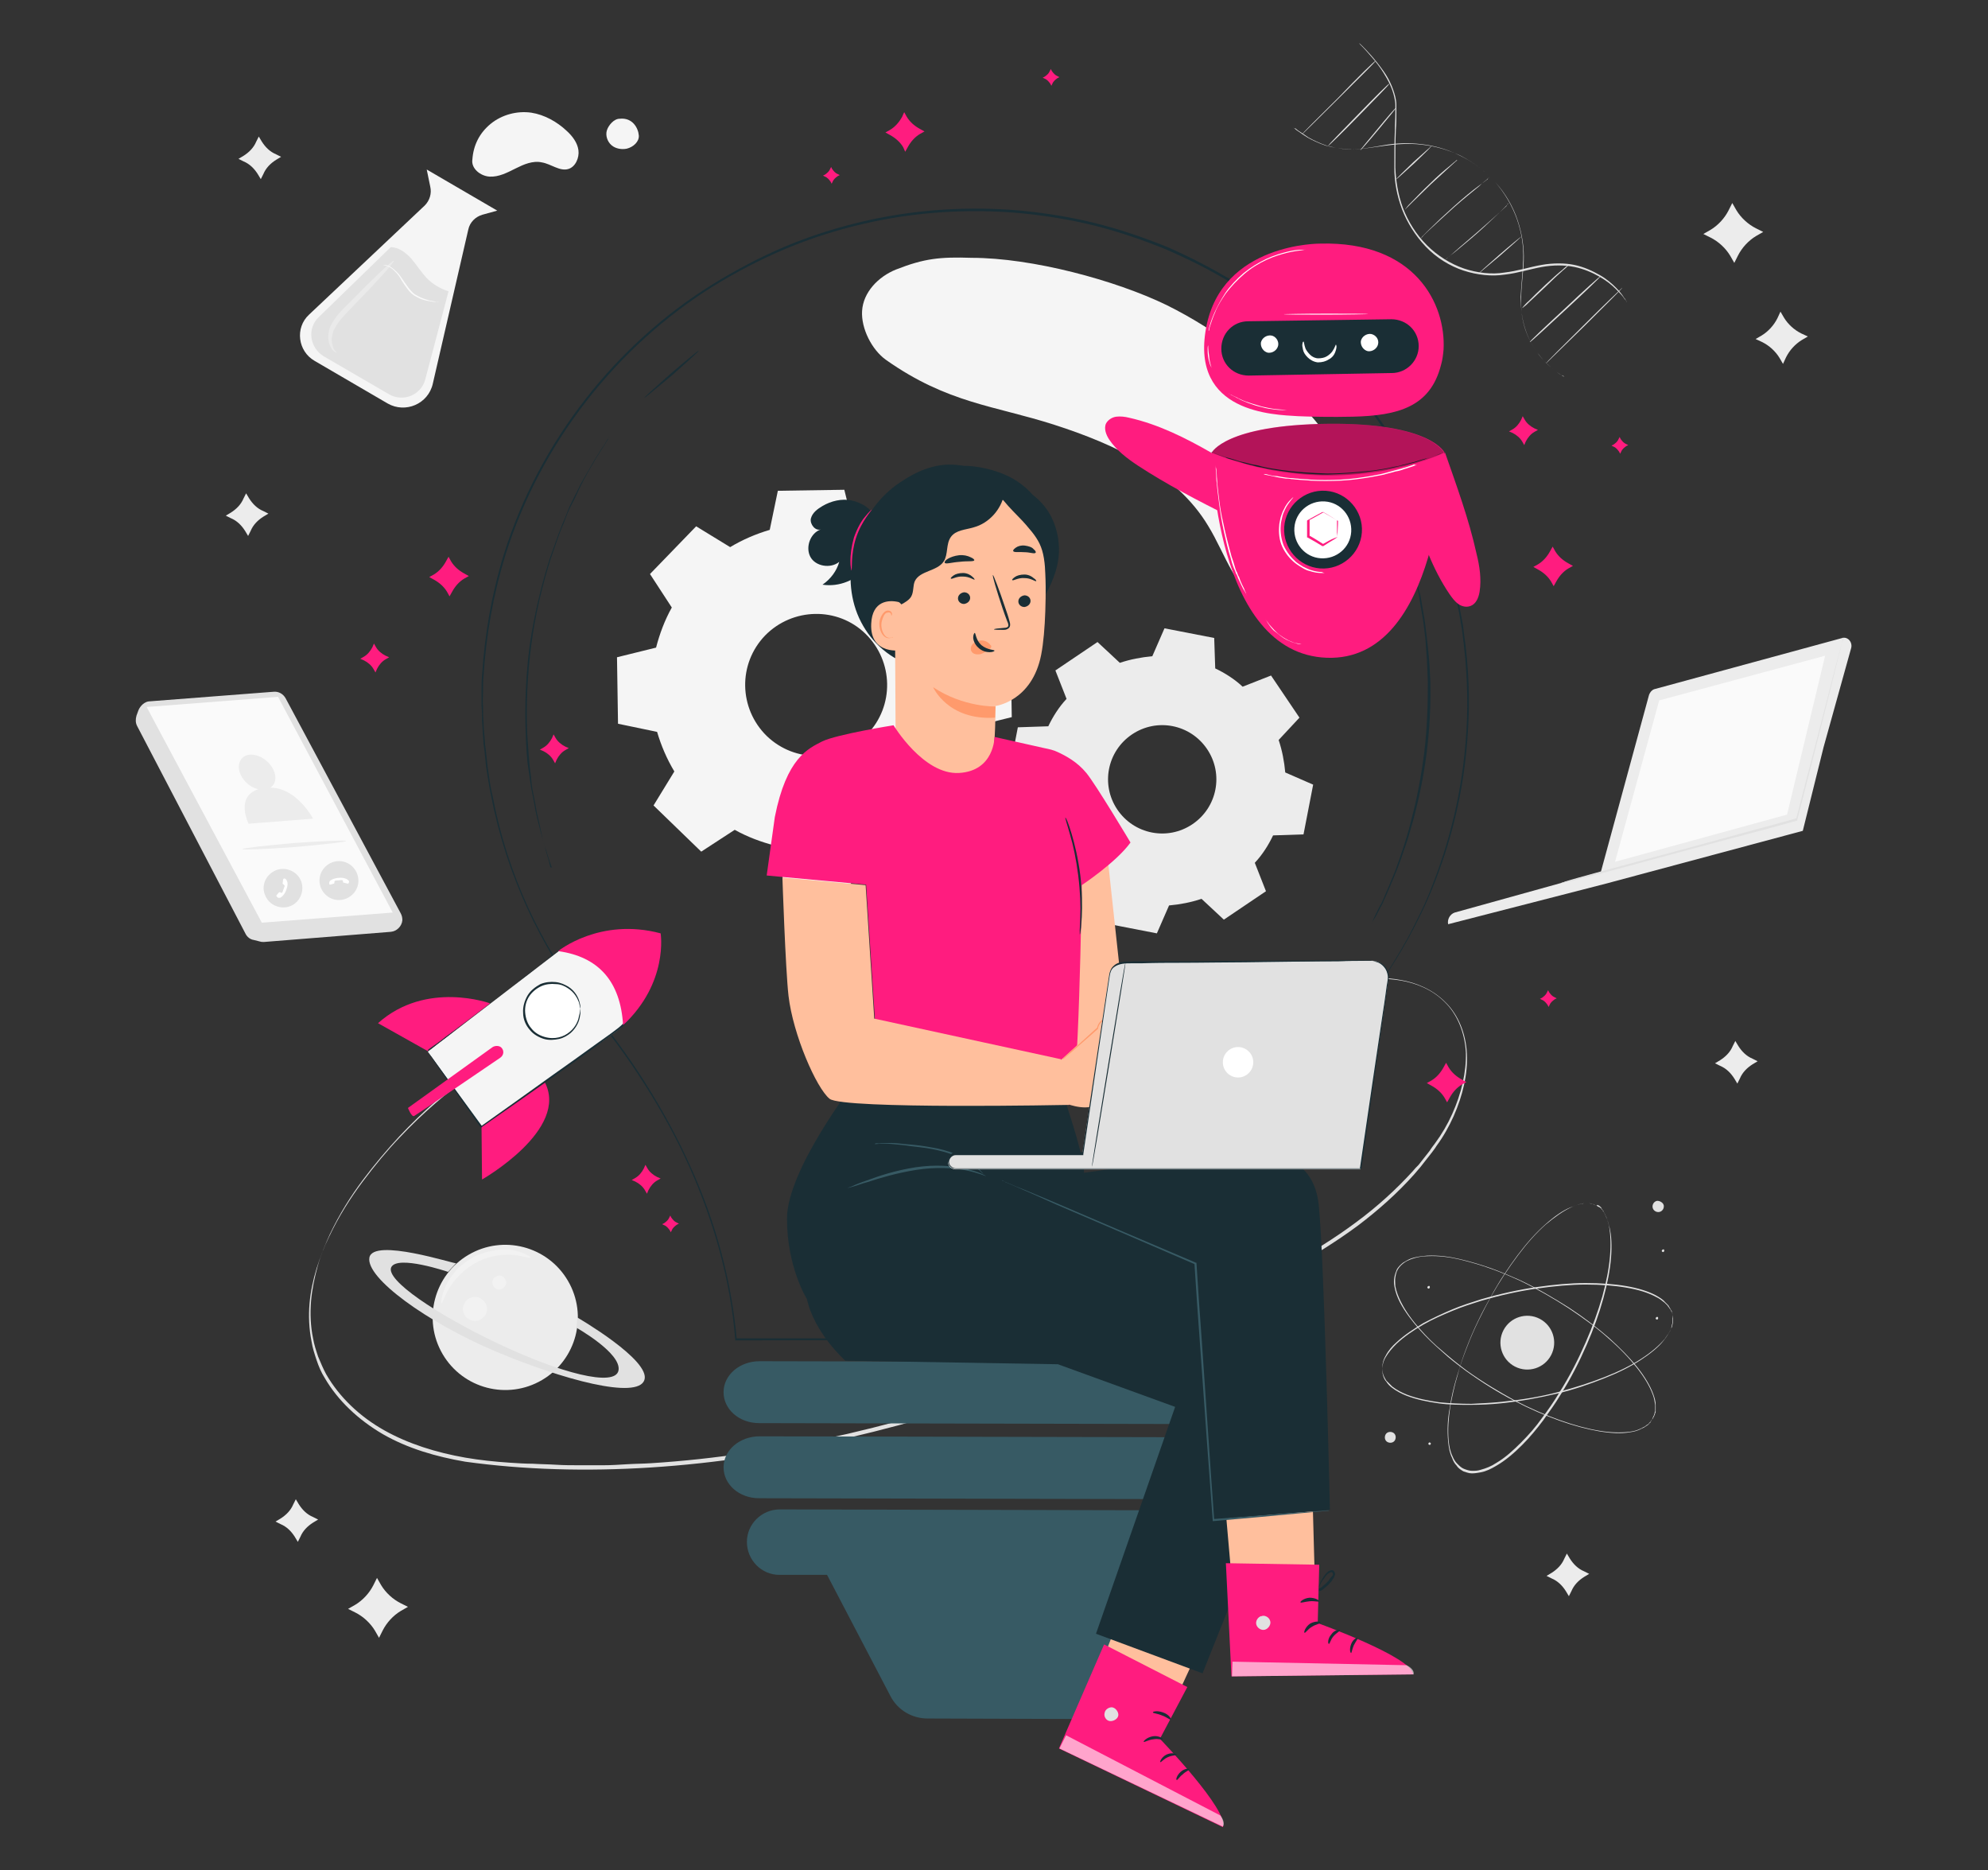 <?xml version="1.0" encoding="utf-8"?>
<!-- Generator: Adobe Illustrator 23.1.0, SVG Export Plug-In . SVG Version: 6.00 Build 0)  -->
<svg version="1.1" id="Layer_1" xmlns="http://www.w3.org/2000/svg" xmlns:xlink="http://www.w3.org/1999/xlink" x="0px" y="0px"
	 viewBox="0 0 391.8 368.5" style="enable-background:new 0 0 391.8 368.5;" xml:space="preserve">
<rect x="0" y="0" width="391.8" height="368.5" fill="#333333" stroke="none"/>
<style type="text/css">
	.st0{fill:#F5F5F5;}
	.st1{fill:#ECECEC;}
	.st2{fill:#E1E1E1;}
	.st3{fill:#FAFAFA;}
	.st4{opacity:0.3;}
	.st5{fill:#FFFFFF;}
	.st6{fill:#FF1C7F;}
	.st7{fill:#375A64;}
	.st8{fill:#1A2E35;}
	.st9{fill:#FFBF9D;}
	.st10{fill:#FF9A6C;}
	.st11{opacity:0.6;}
</style>
<g>
	<g>
		<g>
			<path class="st0" d="M143.9,107.8c2.5-1.5,5.1-2.6,7.8-3.4l1.6-7.7l13.1-0.2l1.9,7.7c2.7,0.7,5.4,1.7,7.9,3.1l6.6-4.3l9.4,9.1
				l-4.1,6.7c1.5,2.5,2.6,5.1,3.4,7.8l7.7,1.6l0.2,13.1l-7.7,1.9c-0.7,2.7-1.7,5.4-3.1,7.9l4.3,6.6l-9.1,9.4l-6.7-4.1
				c-2.5,1.5-5.1,2.6-7.8,3.4l-1.6,7.7l-13.1,0.2l-1.9-7.7c-2.7-0.7-5.4-1.7-7.9-3.1l-6.6,4.3l-9.4-9.1l4.1-6.7
				c-1.5-2.5-2.6-5.1-3.4-7.8l-7.7-1.6l-0.2-13.1l7.7-1.9c0.7-2.7,1.7-5.4,3.1-7.9l-4.3-6.6l9.1-9.4L143.9,107.8L143.9,107.8z
				 M150.8,125.2c-5.4,5.6-5.2,14.4,0.3,19.8c5.6,5.4,14.4,5.2,19.8-0.3c5.4-5.6,5.2-14.4-0.3-19.8
				C165.1,119.5,156.2,119.7,150.8,125.2z"/>
		</g>
	</g>
	<g>
		<g>
			<path class="st1" d="M220.7,130.6c2.1-0.7,4.2-1.1,6.4-1.3l2.4-5.5l9.8,1.9l0.2,6c1.9,0.9,3.8,2.1,5.4,3.6l5.6-2.2l5.6,8.3
				l-4.1,4.4c0.7,2.1,1.1,4.2,1.3,6.4l5.5,2.4l-1.9,9.8l-6,0.2c-0.9,1.9-2.1,3.8-3.6,5.4l2.2,5.6l-8.3,5.6l-4.4-4.1
				c-2.1,0.7-4.2,1.1-6.4,1.3l-2.4,5.5l-9.8-1.9l-0.2-6c-1.9-0.9-3.8-2.1-5.4-3.6l-5.6,2.2l-5.6-8.3l4.1-4.4
				c-0.7-2.1-1.1-4.2-1.3-6.4l-5.5-2.4l1.9-9.8l6-0.2c0.9-1.9,2.1-3.8,3.6-5.4l-2.2-5.6l8.3-5.6L220.7,130.6L220.7,130.6z
				 M223.1,144.7c-4.9,3.3-6.2,9.9-2.9,14.8c3.3,4.9,9.9,6.2,14.8,2.9c4.9-3.3,6.2-9.9,2.9-14.8C234.6,142.7,228,141.4,223.1,144.7z
				"/>
		</g>
	</g>
	<g>
		<g>
			<g>
				<path class="st2" d="M254.9,25.2c0,0,0.1,0,0.2,0.1c0.1,0.1,0.3,0.2,0.5,0.4c0.5,0.3,1.1,0.8,2.1,1.4c0.9,0.5,2.1,1.1,3.6,1.6
					c1.5,0.4,3.2,0.7,5.2,0.7c1.9,0,4-0.4,6.3-0.8c2.3-0.4,4.7-0.5,7.3-0.2c2.6,0.3,5.2,1,7.7,2.3c2.5,1.2,4.9,3,6.9,5.2
					c2,2.2,3.5,4.8,4.4,7.5c0.9,2.7,1.3,5.4,1.2,8c-0.1,2.6-0.5,5-0.5,7.3c-0.1,2.3,0.2,4.4,0.8,6.2c0.6,1.8,1.5,3.4,2.4,4.6
					c0.9,1.2,1.8,2.2,2.7,2.9c0.4,0.4,0.8,0.6,1.1,0.9c0.3,0.2,0.6,0.4,0.9,0.6c0.2,0.1,0.4,0.3,0.6,0.3c0.1,0.1,0.2,0.1,0.2,0.1
					c0,0-0.1,0-0.2-0.1c-0.1-0.1-0.3-0.2-0.6-0.3c-0.2-0.1-0.5-0.3-0.9-0.6c-0.3-0.3-0.7-0.5-1.1-0.9c-0.8-0.7-1.8-1.6-2.7-2.9
					c-0.9-1.2-1.8-2.8-2.4-4.7c-0.6-1.8-0.9-4-0.9-6.3c0.1-2.3,0.4-4.7,0.5-7.3c0.1-2.6-0.3-5.3-1.2-7.9c-0.9-2.6-2.4-5.2-4.3-7.4
					c-2-2.2-4.3-3.9-6.8-5.2c-2.5-1.2-5.1-1.9-7.7-2.2c-2.5-0.3-5-0.1-7.2,0.2c-2.3,0.3-4.4,0.7-6.3,0.7c-2,0.1-3.7-0.3-5.2-0.7
					c-1.5-0.5-2.7-1.1-3.6-1.6c-0.9-0.6-1.6-1.1-2.1-1.4c-0.2-0.2-0.4-0.3-0.5-0.4C255,25.3,254.9,25.2,254.9,25.2z"/>
			</g>
		</g>
		<g>
			<g>
				<path class="st2" d="M267.9,8.5c0,0,0.9,0.8,2.4,2.5c0.7,0.8,1.6,1.9,2.5,3.2c0.9,1.3,1.7,2.9,2.2,4.9c0.1,0.5,0.2,1,0.2,1.5
					c0,0.5,0,1.1,0,1.6c0,1.1,0,2.2-0.1,3.4c-0.1,2.3-0.1,4.8-0.1,7.4c0.1,2.6,0.5,5.3,1.5,8c1,2.6,2.6,5.2,4.7,7.3
					c2.1,2.1,4.7,3.7,7.3,4.6c2.7,0.9,5.5,1.2,8,0.8c2.6-0.3,5-1.1,7.3-1.5c1.1-0.2,2.3-0.3,3.4-0.3c1.1,0,2.1,0.1,3.1,0.3
					c1.9,0.4,3.6,1.2,5,2c1.4,0.8,2.4,1.7,3.2,2.5c0.8,0.8,1.3,1.5,1.6,2c0.2,0.2,0.3,0.4,0.4,0.6c0.1,0.1,0.1,0.2,0.1,0.2
					s-0.1-0.1-0.1-0.2c-0.1-0.1-0.2-0.3-0.4-0.5c-0.3-0.5-0.9-1.1-1.7-1.9c-0.8-0.8-1.8-1.6-3.2-2.4c-1.4-0.8-3-1.5-4.9-1.9
					c-1-0.2-2-0.3-3.1-0.3c-1.1,0-2.2,0.1-3.3,0.3c-2.3,0.4-4.7,1.2-7.3,1.5c-2.6,0.4-5.4,0.1-8.2-0.8c-2.7-0.9-5.3-2.5-7.4-4.7
					c-2.1-2.2-3.7-4.8-4.7-7.4c-1-2.7-1.5-5.4-1.5-8.1c0-2.6,0-5.1,0.1-7.4c0-1.2,0.1-2.3,0.1-3.4c0-0.5,0-1.1,0-1.6
					c0-0.5-0.1-1-0.2-1.5c-0.4-1.9-1.3-3.5-2.1-4.8c-0.8-1.3-1.7-2.4-2.4-3.2c-0.7-0.8-1.3-1.5-1.7-1.9c-0.2-0.2-0.4-0.4-0.5-0.5
					C267.9,8.6,267.9,8.5,267.9,8.5z"/>
			</g>
		</g>
		<g>
			<g>
				<path class="st2" d="M275.1,21.3c0.1,0-1.5,1.9-3.4,4.2c-1.9,2.3-3.5,4.1-3.6,4.1c-0.1,0,1.5-1.9,3.4-4.2
					C273.4,23.1,275,21.2,275.1,21.3z"/>
			</g>
		</g>
		<g>
			<g>
				<path class="st2" d="M273.8,16.5c0.1,0.1-2.6,2.8-5.9,6.2c-3.3,3.4-6,6-6.1,6c-0.1-0.1,2.6-2.8,5.9-6.2
					C271,19.1,273.7,16.4,273.8,16.5z"/>
			</g>
		</g>
		<g>
			<g>
				<path class="st2" d="M271.1,12c0.1,0.1-3.2,3.3-7.2,7.3c-4,4-7.3,7.2-7.3,7.2c-0.1-0.1,3.2-3.3,7.2-7.3
					C267.7,15.1,271,11.9,271.1,12z"/>
			</g>
		</g>
		<g>
			<g>
				<path class="st2" d="M299.8,46.6c0,0.1-1.8,1.7-4.2,3.8c-2.4,2-4.3,3.6-4.3,3.6c0-0.1,1.8-1.7,4.2-3.8
					C297.8,48.2,299.8,46.6,299.8,46.6z"/>
			</g>
		</g>
		<g>
			<g>
				<path class="st2" d="M297.3,40c0,0-0.1,0.2-0.4,0.5c-0.3,0.3-0.7,0.7-1.3,1.3c-1.1,1-2.6,2.5-4.3,4c-1.7,1.5-3.3,2.8-4.5,3.8
					c-0.6,0.5-1.1,0.8-1.4,1.1c-0.3,0.3-0.5,0.4-0.5,0.4c0,0,0.2-0.2,0.5-0.4c0.4-0.3,0.8-0.7,1.4-1.2c1.1-1,2.7-2.3,4.4-3.8
					c1.7-1.5,3.3-2.9,4.4-3.9c0.5-0.5,1-0.9,1.3-1.2C297.1,40.1,297.3,40,297.3,40z"/>
			</g>
		</g>
		<g>
			<g>
				<path class="st2" d="M293.5,34.9c0,0-0.2,0.2-0.5,0.5c-0.4,0.3-0.9,0.7-1.5,1.3c-1.3,1.1-3.1,2.5-5,4.2
					c-1.9,1.7-3.6,3.3-4.8,4.4c-0.6,0.6-1.1,1-1.4,1.4c-0.3,0.3-0.5,0.5-0.5,0.5c0,0,0.2-0.2,0.5-0.6c0.3-0.3,0.8-0.8,1.4-1.4
					c1.2-1.2,2.9-2.8,4.8-4.5c1.9-1.7,3.7-3.2,5.1-4.2c0.7-0.5,1.2-0.9,1.6-1.2C293.3,35,293.5,34.9,293.5,34.9z"/>
			</g>
		</g>
		<g>
			<g>
				<path class="st2" d="M287.2,31.5c0,0-0.1,0.2-0.4,0.4c-0.3,0.3-0.7,0.6-1.1,1c-1,0.9-2.3,2.1-3.7,3.4c-1.4,1.4-2.7,2.6-3.6,3.5
					c-0.4,0.4-0.8,0.8-1.1,1.1c-0.3,0.3-0.4,0.4-0.4,0.4c0,0,0.1-0.2,0.3-0.4c0.2-0.3,0.6-0.7,1-1.1c0.9-0.9,2.1-2.2,3.6-3.6
					c1.4-1.4,2.8-2.6,3.8-3.4c0.5-0.4,0.9-0.8,1.2-1C287,31.6,287.1,31.5,287.2,31.5z"/>
			</g>
		</g>
		<g>
			<g>
				<path class="st2" d="M282.2,28.7c0,0.1-1.5,1.6-3.4,3.4c-2,1.8-3.6,3.3-3.6,3.2c0-0.1,1.5-1.6,3.4-3.4
					C280.6,30.1,282.2,28.7,282.2,28.7z"/>
			</g>
		</g>
		<g>
			<g>
				<path class="st2" d="M309.3,52c0,0-0.1,0.1-0.3,0.4c-0.3,0.3-0.6,0.6-1,0.9c-0.9,0.8-2.1,1.9-3.3,3.1c-1.3,1.2-2.4,2.3-3.3,3.1
					c-0.4,0.4-0.7,0.7-1,0.9c-0.2,0.2-0.4,0.3-0.4,0.3c0,0,0.1-0.2,0.3-0.4c0.2-0.2,0.5-0.6,1-1c0.8-0.8,2-2,3.3-3.2
					c1.3-1.2,2.5-2.3,3.4-3c0.4-0.4,0.8-0.7,1.1-0.9C309.1,52.1,309.3,52,309.3,52z"/>
			</g>
		</g>
		<g>
			<g>
				<path class="st2" d="M315.5,54.4c0,0.1-3,3-6.9,6.6c-3.9,3.6-7,6.5-7.1,6.4s3-3,6.9-6.6C312.2,57.2,315.4,54.3,315.5,54.4z"/>
			</g>
		</g>
		<g>
			<g>
				<path class="st2" d="M319.7,56.7c0.1,0.1-3.3,3.4-7.4,7.5c-4.2,4.1-7.6,7.4-7.6,7.4c-0.1-0.1,3.3-3.4,7.4-7.5
					C316.2,60,319.7,56.7,319.7,56.7z"/>
			</g>
		</g>
	</g>
	<g>
		<g>
			<g>
				<g>
					<g>
						<g>
							<path class="st2" d="M325.6,279.7c0,0,0-0.1,0.1-0.3c0-0.1,0.1-0.1,0.1-0.2c0-0.1,0-0.1,0.1-0.2c0.1-0.2,0.1-0.3,0.2-0.6
								c0-0.1,0-0.2,0.1-0.3c0-0.1,0-0.3,0-0.4c0-0.1,0-0.3,0-0.4c0-0.1,0-0.3,0-0.5c-0.1-0.6-0.2-1.4-0.5-2.1
								c-0.6-1.6-1.6-3.3-3.1-5.2c-1.5-1.9-3.3-3.8-5.6-5.8c-2.2-2-4.8-3.9-7.8-5.9c-2.9-1.9-6.2-3.8-9.7-5.5
								c-1.8-0.8-3.6-1.6-5.6-2.3c-1.9-0.7-4-1.3-6-1.8c-2.1-0.5-4.3-0.8-6.5-0.7c-1.1,0-2.2,0.2-3.3,0.6c-0.5,0.2-1,0.4-1.5,0.8
								c-0.4,0.3-0.8,0.7-1.1,1.2c-0.3,0.5-0.4,1-0.5,1.6c-0.1,0.6,0,1.1,0,1.7c0.2,1.1,0.6,2.1,1.1,3.1c1,2,2.3,3.7,3.7,5.3
								c1.4,1.6,2.9,3.1,4.5,4.4c1.6,1.4,3.1,2.6,4.7,3.8c3.2,2.3,6.4,4.2,9.5,5.9c3.1,1.6,6.1,2.9,8.9,3.9c2.8,1,5.4,1.7,7.8,2.1
								c2.3,0.4,4.4,0.4,6,0.2c0.8-0.1,1.5-0.3,2.1-0.6c0.2-0.1,0.3-0.1,0.4-0.2c0.1-0.1,0.3-0.1,0.4-0.2c0.1-0.1,0.2-0.1,0.3-0.2
								c0.1-0.1,0.2-0.2,0.3-0.2c0.2-0.1,0.3-0.3,0.4-0.4c0.1-0.1,0.1-0.1,0.2-0.2c0-0.1,0.1-0.1,0.1-0.2
								C325.5,279.8,325.6,279.7,325.6,279.7s-0.1,0.1-0.2,0.3c0,0-0.1,0.1-0.1,0.2c0,0.1-0.1,0.1-0.2,0.2c-0.1,0.1-0.2,0.3-0.4,0.4
								c-0.1,0.1-0.2,0.1-0.3,0.2c-0.1,0.1-0.2,0.1-0.3,0.2c-0.1,0.1-0.2,0.1-0.4,0.2c-0.1,0.1-0.3,0.1-0.4,0.2
								c-0.6,0.3-1.3,0.5-2.1,0.6c-1.7,0.3-3.7,0.2-6.1-0.2c-2.3-0.4-5-1.1-7.8-2.1c-2.8-1-5.8-2.3-8.9-3.9
								c-3.1-1.6-6.3-3.6-9.5-5.9c-1.6-1.2-3.2-2.4-4.7-3.8c-1.6-1.4-3.1-2.8-4.5-4.4c-1.4-1.6-2.8-3.4-3.8-5.3
								c-0.5-1-0.9-2-1.1-3.2c-0.1-0.6-0.1-1.1,0-1.7c0.1-0.6,0.3-1.1,0.5-1.6c0.3-0.5,0.7-0.9,1.2-1.3c0.5-0.3,1-0.6,1.5-0.8
								c1.1-0.4,2.2-0.5,3.3-0.6c2.2-0.1,4.4,0.2,6.5,0.7c2.1,0.5,4.1,1.1,6.1,1.8c1.9,0.7,3.8,1.5,5.6,2.3c3.6,1.7,6.8,3.6,9.8,5.5
								c2.9,1.9,5.5,3.9,7.8,5.9c2.2,2,4.1,3.9,5.6,5.8c1.5,1.9,2.5,3.6,3.1,5.2c0.3,0.8,0.5,1.5,0.5,2.2c0,0.2,0,0.3,0,0.5
								c0,0.1,0,0.3,0,0.4c0,0.1,0,0.3,0,0.4c0,0.1,0,0.2-0.1,0.3c0,0.2-0.1,0.4-0.2,0.6c0,0.1-0.1,0.2-0.1,0.2
								c0,0.1-0.1,0.1-0.1,0.2C325.7,279.6,325.6,279.7,325.6,279.7z"/>
						</g>
					</g>
				</g>
				<g>
					<g>
						<g>
							<path class="st2" d="M329.7,259.1c0,0,0-0.1-0.1-0.3c0-0.1,0-0.1-0.1-0.2c0-0.1-0.1-0.1-0.1-0.2c-0.1-0.2-0.1-0.3-0.3-0.5
								c-0.1-0.1-0.1-0.2-0.2-0.3c-0.1-0.1-0.2-0.2-0.2-0.3c-0.1-0.1-0.2-0.2-0.3-0.3c-0.1-0.1-0.2-0.2-0.3-0.3
								c-0.5-0.4-1.1-0.9-1.8-1.2c-1.5-0.8-3.4-1.4-5.8-1.8c-2.3-0.4-5-0.6-8-0.6c-3,0-6.2,0.3-9.7,0.8c-3.5,0.5-7.1,1.3-10.9,2.4
								c-1.9,0.6-3.8,1.2-5.7,2c-1.9,0.8-3.8,1.6-5.7,2.7c-1.9,1.1-3.7,2.3-5.3,3.8c-0.8,0.8-1.5,1.6-2.1,2.6
								c-0.3,0.5-0.5,1-0.6,1.6c-0.1,0.5-0.1,1.1,0,1.7c0.1,0.5,0.3,1.1,0.7,1.5c0.3,0.5,0.7,0.9,1.1,1.2c0.9,0.7,1.9,1.2,2.9,1.6
								c2.1,0.8,4.2,1.2,6.3,1.5c2.1,0.3,4.2,0.3,6.3,0.3c2.1,0,4.1-0.1,6-0.3c3.9-0.4,7.6-1.1,11-1.9c3.4-0.8,6.5-1.9,9.3-3
								c2.8-1.1,5.2-2.3,7.2-3.6c2-1.3,3.6-2.6,4.6-3.9c0.5-0.6,0.9-1.3,1.2-1.8c0.1-0.1,0.1-0.3,0.2-0.4c0.1-0.1,0.1-0.3,0.1-0.4
								c0-0.1,0.1-0.3,0.1-0.4c0-0.1,0-0.2,0.1-0.3c0-0.2,0-0.4,0-0.6c0-0.1,0-0.2,0-0.2c0-0.1,0-0.1,0-0.2
								C329.7,259.2,329.7,259.1,329.7,259.1s0,0.1,0,0.3c0,0.1,0,0.1,0,0.2c0,0.1,0,0.1,0,0.2c0,0.2,0,0.4,0,0.6c0,0.1,0,0.2,0,0.3
								c0,0.1-0.1,0.2-0.1,0.4c0,0.1-0.1,0.3-0.1,0.4c-0.1,0.1-0.1,0.3-0.2,0.4c-0.3,0.6-0.7,1.2-1.2,1.9c-1.1,1.3-2.6,2.6-4.6,3.9
								c-2,1.3-4.4,2.5-7.2,3.6c-2.8,1.1-5.9,2.1-9.3,3c-3.4,0.9-7.1,1.5-11,1.9c-2,0.2-4,0.3-6,0.4c-2.1,0-4.2-0.1-6.3-0.3
								c-2.1-0.3-4.3-0.7-6.4-1.5c-1-0.4-2-0.9-2.9-1.6c-0.4-0.4-0.8-0.8-1.2-1.2c-0.3-0.5-0.6-1-0.7-1.6c-0.1-0.6-0.1-1.2,0-1.7
								c0.1-0.6,0.3-1.1,0.6-1.6c0.5-1,1.3-1.9,2.1-2.6c1.6-1.5,3.5-2.7,5.3-3.8c1.9-1,3.8-1.9,5.7-2.7c1.9-0.8,3.8-1.4,5.7-2
								c3.8-1.1,7.5-1.9,10.9-2.4c3.5-0.5,6.7-0.8,9.7-0.8c3,0,5.7,0.2,8,0.6c2.3,0.4,4.3,1,5.8,1.8c0.7,0.4,1.4,0.8,1.8,1.3
								c0.1,0.1,0.2,0.2,0.3,0.3c0.1,0.1,0.2,0.2,0.3,0.3c0.1,0.1,0.2,0.2,0.2,0.3c0.1,0.1,0.1,0.2,0.2,0.3c0.1,0.2,0.2,0.4,0.3,0.5
								c0,0.1,0.1,0.1,0.1,0.2c0,0.1,0,0.1,0,0.2C329.7,259,329.7,259.1,329.7,259.1z"/>
						</g>
					</g>
				</g>
				<g>
					<g>
						<g>
							<path class="st2" d="M314.6,237.5c0,0-0.1,0-0.3-0.1c-0.1,0-0.1,0-0.2-0.1c-0.1,0-0.1,0-0.2-0.1c-0.2,0-0.3-0.1-0.6-0.1
								c-0.1,0-0.2,0-0.3,0c-0.1,0-0.3,0-0.4,0c-0.1,0-0.3,0-0.4,0c-0.1,0-0.3,0-0.5,0.1c-0.6,0.1-1.3,0.3-2.1,0.7
								c-1.5,0.7-3.2,1.9-5,3.4c-1.8,1.6-3.6,3.6-5.4,6c-1.8,2.4-3.6,5.1-5.3,8.1c-1.7,3.1-3.4,6.4-4.8,10.1
								c-0.7,1.8-1.4,3.7-1.9,5.7c-0.6,2-1,4-1.4,6.1c-0.3,2.1-0.5,4.3-0.3,6.5c0.1,1.1,0.3,2.2,0.8,3.2c0.2,0.5,0.5,1,0.9,1.4
								c0.4,0.4,0.8,0.8,1.3,1c0.5,0.2,1.1,0.4,1.6,0.4c0.6,0,1.1,0,1.7-0.2c1.1-0.3,2.1-0.7,3-1.3c1.9-1.1,3.5-2.6,5-4.1
								c1.5-1.5,2.9-3.1,4.1-4.8c1.2-1.6,2.4-3.3,3.4-5c2.1-3.3,3.8-6.7,5.2-9.9c1.4-3.2,2.5-6.3,3.3-9.1c0.8-2.9,1.3-5.5,1.5-7.9
								c0.2-2.4,0.1-4.4-0.2-6c-0.2-0.8-0.4-1.5-0.7-2.1c-0.1-0.1-0.2-0.3-0.2-0.4c-0.1-0.1-0.1-0.2-0.2-0.4
								c-0.1-0.1-0.2-0.2-0.2-0.3c-0.1-0.1-0.2-0.2-0.2-0.3c-0.1-0.2-0.3-0.3-0.4-0.4c-0.1-0.1-0.1-0.1-0.2-0.1
								c-0.1,0-0.1-0.1-0.2-0.1C314.7,237.6,314.6,237.5,314.6,237.5s0.1,0.1,0.3,0.2c0,0,0.1,0.1,0.2,0.1c0.1,0,0.1,0.1,0.2,0.1
								c0.1,0.1,0.3,0.2,0.4,0.4c0.1,0.1,0.2,0.2,0.2,0.3c0.1,0.1,0.2,0.2,0.2,0.3c0.1,0.1,0.2,0.2,0.2,0.4c0.1,0.1,0.2,0.3,0.2,0.4
								c0.3,0.6,0.5,1.3,0.7,2.1c0.4,1.6,0.5,3.7,0.3,6.1c-0.2,2.4-0.7,5-1.5,7.9c-0.8,2.9-1.9,6-3.3,9.2c-1.4,3.2-3.1,6.6-5.2,9.9
								c-1,1.7-2.2,3.3-3.4,5c-1.2,1.6-2.6,3.3-4.1,4.8c-1.5,1.5-3.2,3-5.1,4.1c-1,0.6-2,1.1-3.1,1.3c-0.6,0.1-1.1,0.2-1.7,0.2
								c-0.6,0-1.1-0.2-1.7-0.4c-0.5-0.3-1-0.6-1.3-1.1c-0.4-0.4-0.7-0.9-0.9-1.5c-0.5-1-0.7-2.2-0.8-3.3c-0.2-2.2-0.1-4.4,0.3-6.5
								c0.3-2.1,0.8-4.2,1.4-6.2c0.6-2,1.2-3.9,1.9-5.7c1.4-3.7,3.1-7.1,4.8-10.1c1.7-3.1,3.5-5.8,5.3-8.2c1.8-2.4,3.6-4.4,5.4-6
								c1.8-1.6,3.5-2.8,5-3.4c0.8-0.3,1.5-0.6,2.1-0.7c0.2,0,0.3,0,0.5-0.1c0.1,0,0.3,0,0.4,0c0.1,0,0.3,0,0.4,0c0.1,0,0.2,0,0.3,0
								c0.2,0,0.4,0.1,0.6,0.1c0.1,0,0.2,0,0.2,0.1c0.1,0,0.1,0.1,0.2,0.1C314.5,237.5,314.6,237.5,314.6,237.5z"/>
						</g>
					</g>
				</g>
				<g>
					<g>
						<path class="st2" d="M274.6,282.3c0.5,0.3,0.6,1,0.3,1.5c-0.3,0.5-1,0.6-1.5,0.3c-0.5-0.3-0.6-1-0.3-1.5
							C273.4,282.1,274.1,282,274.6,282.3z"/>
					</g>
				</g>
				<g>
					<g>
						<path class="st2" d="M327.9,237.5c0.1,0.6-0.3,1.2-0.9,1.3c-0.6,0.1-1.2-0.3-1.3-0.9c-0.1-0.6,0.3-1.2,0.9-1.3
							C327.2,236.6,327.8,237,327.9,237.5z"/>
					</g>
				</g>
				<g>
					<g>
						<path class="st2" d="M282,284.4c0,0.1-0.1,0.3-0.2,0.3c-0.1,0-0.3-0.1-0.3-0.2c0-0.1,0.1-0.3,0.2-0.3
							C281.8,284.2,282,284.3,282,284.4z"/>
					</g>
				</g>
				<g>
					<g>
						<path class="st2" d="M281.8,253.6c0,0.1-0.1,0.3-0.2,0.3c-0.1,0-0.3-0.1-0.3-0.2c0-0.1,0.1-0.3,0.2-0.3
							C281.7,253.3,281.8,253.4,281.8,253.6z"/>
					</g>
				</g>
				<g>
					<g>
						<path class="st2" d="M326.8,259.7c0,0.1-0.1,0.3-0.2,0.3c-0.1,0-0.3-0.1-0.3-0.2c0-0.1,0.1-0.3,0.2-0.3
							C326.6,259.4,326.8,259.5,326.8,259.7z"/>
					</g>
				</g>
				<g>
					<g>
						<path class="st2" d="M328,246.4c0,0.1-0.1,0.3-0.2,0.3c-0.1,0-0.3-0.1-0.3-0.2c0-0.1,0.1-0.3,0.2-0.3
							C327.9,246.1,328,246.2,328,246.4z"/>
					</g>
				</g>
			</g>
		</g>
		
			<ellipse transform="matrix(0.458 -0.889 0.889 0.458 -72.218 410.993)" class="st2" cx="301.1" cy="264.7" rx="5.3" ry="5.3"/>
	</g>
	<path class="st0" d="M267,96.2c-2.3-6-5.8-11.5-10.3-16.1c-7.8-8-16.7-15-26.8-20c-10.1-4.9-26.5-9.3-38.4-9.3
		c-6.2-0.2-9.3,0.1-14.9,2.3c-3.5,1.4-6.5,4.5-6.7,8.2c-0.2,3.4,1.9,7.6,4.7,9.6c12.2,8.6,21.4,9,33.2,12.8
		c11.8,3.8,24,9.4,30.3,19.9c3.5,5.7,5.4,13,11.4,16c5.8,2.9,13.5,0.1,17-5.3C270.2,109,269.3,102.2,267,96.2z"/>
	<g>
		<path class="st2" d="M105.1,203.9c0,0-0.3,0.2-0.9,0.5c-0.6,0.3-1.5,0.8-2.6,1.4c-2.3,1.3-5.6,3.3-9.5,6.2
			c-4,2.9-8.6,6.8-13.4,11.9c-2.4,2.6-4.8,5.4-7.2,8.6c-2.4,3.2-4.6,6.7-6.5,10.7c-0.9,2-1.8,4.1-2.4,6.3c-0.6,2.2-1.1,4.5-1.3,6.9
			c-0.2,2.4-0.1,4.9,0.4,7.3c0.2,1.2,0.6,2.4,1,3.6c0.5,1.2,1,2.4,1.6,3.5c2.6,4.5,6.6,8.3,11.4,11c4.8,2.7,10.3,4.4,16,5.4
			c2.9,0.5,5.8,0.8,8.8,1c1.5,0.1,3,0.2,4.5,0.2c1.5,0.1,3,0.1,4.6,0.2c1.5,0.1,3.1,0.1,4.6,0.1c1.5,0,3.1,0,4.7,0
			c1.6,0,3.1-0.1,4.7-0.2c1.6-0.1,3.2-0.1,4.7-0.2c12.7-0.8,25.7-2.8,38.8-5.8c26.3-6.1,50.3-15.6,71.4-25.5
			c10.6-4.9,20.5-10,28.8-16.2c4.2-3.1,7.9-6.5,11.1-10c0.4-0.5,0.8-0.9,1.2-1.3c0.4-0.5,0.7-0.9,1.1-1.4c0.4-0.5,0.7-0.9,1.1-1.4
			c0.3-0.5,0.7-1,1-1.4c1.4-1.9,2.5-3.8,3.4-5.8c1.8-4,2.8-8.2,2.7-12.1c-0.2-3.9-1.7-7.6-4.2-10c-2.5-2.5-5.7-3.7-8.6-4.2
			c-3-0.5-5.7-0.4-8.2,0c-2.4,0.4-4.5,1-6.3,1.7c-1.8,0.6-3.3,1.2-4.5,1.7c-1.2,0.5-2.1,0.9-2.7,1.2c-0.6,0.3-0.9,0.4-0.9,0.4
			s0.3-0.2,0.9-0.4c0.6-0.3,1.5-0.7,2.7-1.2c1.2-0.5,2.7-1.1,4.5-1.8c1.8-0.6,3.9-1.3,6.3-1.7c2.4-0.4,5.2-0.6,8.2,0
			c2.9,0.5,6.2,1.8,8.7,4.3c2.6,2.5,4.1,6.2,4.3,10.2c0.2,4-0.8,8.2-2.6,12.3c-0.9,2-2,4-3.4,5.9c-0.3,0.5-0.7,1-1,1.4
			c-0.4,0.5-0.7,0.9-1.1,1.4c-0.4,0.5-0.7,0.9-1.1,1.4c-0.4,0.5-0.8,0.9-1.2,1.4c-3.2,3.6-7,7-11.1,10.1
			c-8.4,6.2-18.3,11.4-28.9,16.3c-21.1,9.9-45.2,19.4-71.5,25.5c-26.3,6.1-52.3,7.9-75.5,4.7c-5.8-1-11.3-2.6-16.2-5.4
			c-4.8-2.8-8.9-6.6-11.5-11.1c-0.7-1.1-1.2-2.3-1.6-3.5c-0.4-1.2-0.8-2.4-1-3.7c-0.5-2.5-0.6-5-0.4-7.4c0.2-2.4,0.7-4.7,1.4-7
			c0.7-2.2,1.5-4.3,2.5-6.3c1.9-4,4.2-7.6,6.6-10.8c2.4-3.2,4.8-6.1,7.2-8.6c4.8-5.1,9.5-9,13.5-11.9c4-2.9,7.3-4.9,9.6-6.1
			C103.9,204.5,105.1,203.9,105.1,203.9z"/>
	</g>
	<g>
		<g>
			<path class="st1" d="M325,136.9l-9.5,34.9l-28.8,8c-0.9,0.3-1.5,1.3-1.3,2.3l0,0l31.5-8.1l1.1-0.3l37.3-10l4.1-16.5l5.4-19.4
				c0.4-1.2-0.6-2.4-1.7-2.1L326,135.8C325.5,136,325.2,136.4,325,136.9z"/>
		</g>
		<polygon class="st3" points="327,138 318.3,169.8 352.2,160.5 359.7,129.2 		"/>
		<g>
			<path class="st2" d="M363.2,125.6c0,0,0,0.1,0,0.2c0,0.1-0.1,0.3-0.1,0.5c-0.1,0.5-0.3,1.2-0.5,2.1c-0.5,1.8-1.1,4.4-1.9,7.6
				c-1.6,6.5-3.9,15.4-6.5,25.6l0,0.1l-0.1,0c-1.7,0.5-3.6,1-5.4,1.5c-11.4,3-21.7,5.8-29.1,7.8c-3.7,1-6.7,1.8-8.8,2.3
				c-1,0.3-1.8,0.5-2.4,0.6c-0.3,0.1-0.5,0.1-0.6,0.1c-0.1,0-0.2,0-0.2,0c0,0,0.1,0,0.2-0.1c0.2,0,0.4-0.1,0.6-0.2
				c0.6-0.2,1.4-0.4,2.4-0.7c2.1-0.6,5.1-1.4,8.8-2.4c7.5-2,17.8-4.8,29.1-7.9c1.9-0.5,3.7-1,5.4-1.5l-0.1,0.1
				c2.6-10.1,5-19.1,6.6-25.5c0.8-3.2,1.5-5.8,2-7.6c0.2-0.9,0.4-1.5,0.6-2c0.1-0.2,0.1-0.4,0.2-0.5
				C363.2,125.7,363.2,125.6,363.2,125.6z"/>
		</g>
	</g>
	<g>
		<g>
			<g>
				<g>
					<g>
						<g>
							
								<ellipse transform="matrix(0.863 -0.506 0.506 0.863 -117.597 85.971)" class="st1" cx="99.5" cy="259.5" rx="14.3" ry="14.3"/>
						</g>
					</g>
				</g>
			</g>
			<g class="st4">
				<g>
					<g>
						<g>
							<path class="st5" d="M94.7,260c-1.1,0.6-2.5,0.2-3.2-1c-0.6-1.1-0.2-2.5,1-3.2c1.1-0.6,2.5-0.2,3.2,1S95.8,259.4,94.7,260z"
								/>
						</g>
					</g>
				</g>
			</g>
			<g class="st4">
				<g>
					<g>
						<g>
							<path class="st5" d="M99,253.9c-0.7,0.4-1.5,0.1-1.8-0.6c-0.4-0.7-0.1-1.5,0.6-1.8c0.7-0.4,1.5-0.1,1.8,0.6
								C100,252.7,99.7,253.5,99,253.9z"/>
						</g>
					</g>
				</g>
			</g>
		</g>
		<g>
			<g>
				<g>
					<g>
						<path class="st2" d="M89.9,248.9c-0.2,0.2-16.4-5.1-17.1-1.1c-0.7,4,11.3,12.7,24.7,18.4c13.5,5.7,28.2,9.6,29.5,5.7
							c1.3-3.9-13.2-12.3-13.2-12.3l-0.2,2c0,0,8.9,5,8.3,8.4c-0.6,3.4-11.6,0.5-23.8-5.3s-22.1-12.5-21-15
							c1.2-2.5,11.2,0.9,11.2,0.9L89.9,248.9z"/>
					</g>
				</g>
			</g>
		</g>
		<g class="st4">
			<g>
				<g>
					<g>
						<g>
							<path class="st5" d="M104.6,247.8c-0.1,0.2-1.3-0.3-3.2-0.5c-2-0.2-4.8,0-7.4,1.4c-2.7,1.4-4.5,3.5-5.5,5.2
								c-1,1.7-1.3,2.9-1.5,2.9c-0.1,0-0.1-1.3,0.8-3.3c0.4-1,1.1-2,2-3.1c0.9-1,2.2-2,3.6-2.8c1.5-0.7,3-1.1,4.4-1.3
								c1.4-0.2,2.7-0.1,3.7,0.1C103.6,246.9,104.7,247.7,104.6,247.8z"/>
						</g>
					</g>
				</g>
			</g>
		</g>
	</g>
	<g>
		<g>
			<g>
				<g>
					<g>
						<g>
							<g>
								<path class="st0" d="M84.1,33.4l0.7,3.4c0.3,1.3-0.1,2.7-1.1,3.7L60.9,62c-2.8,2.6-2.2,7.2,1.1,9.1l14.4,8.4
									c3.5,2,8,0.1,8.9-3.9l7-30.4c0.3-1.4,1.4-2.5,2.8-2.9l2.9-0.8L84.1,33.4z"/>
							</g>
						</g>
					</g>
				</g>
			</g>
			<g>
				<g>
					<g>
						<g>
							<path class="st2" d="M88.4,57.4c-1.6-0.5-3.1-1.4-4.3-2.6c-1.1-1.2-2-2.6-3-3.8c-1.1-1.2-2.5-2.3-4.1-2.3L62.8,62.5
								c-2.3,2.2-1.8,6,1,7.7l12.9,7.5c2.8,1.6,6.3,0.1,7.1-2.9L88.4,57.4z"/>
						</g>
					</g>
				</g>
			</g>
			<g class="st4">
				<g>
					<g>
						<g>
							<g>
								<path class="st5" d="M66.3,69.5c0,0-0.4-0.1-0.8-0.6c-0.4-0.5-0.8-1.4-0.8-2.5c0-0.6,0.1-1.2,0.3-1.8c0.2-0.6,0.6-1.2,1-1.8
									c0.8-1.2,2-2.3,3.1-3.4c4.5-4.6,8.3-8.2,8.5-8c0.2,0.2-3.3,4.1-7.8,8.7c-1.1,1.2-2.2,2.2-3,3.3c-0.4,0.5-0.7,1.1-1,1.6
									c-0.2,0.5-0.3,1-0.4,1.5c-0.1,1,0.2,1.8,0.4,2.3C66.1,69.2,66.4,69.5,66.3,69.5z"/>
							</g>
						</g>
					</g>
				</g>
			</g>
			<g>
				<g>
					<g>
						<g>
							<g>
								<path class="st3" d="M86.5,59.5c0,0-0.2,0-0.6,0c-0.4,0-0.9-0.1-1.5-0.2c-0.6-0.1-1.4-0.3-2.1-0.7c-0.4-0.2-0.8-0.4-1.1-0.7
									c-0.4-0.3-0.7-0.7-1-1.1c-0.6-0.8-1.1-1.6-1.5-2.3c-0.5-0.7-1-1.2-1.5-1.6c-0.5-0.4-1-0.5-1.3-0.6c-0.3-0.1-0.5-0.1-0.5-0.1
									c0,0,0,0,0.1,0c0.1,0,0.2,0,0.4,0c0.4,0.1,0.9,0.2,1.4,0.6c0.5,0.4,1.1,0.9,1.6,1.6c0.5,0.7,1,1.5,1.6,2.3
									c0.3,0.4,0.6,0.7,0.9,1c0.3,0.3,0.7,0.5,1.1,0.7c0.7,0.4,1.5,0.6,2.1,0.8c0.6,0.1,1.1,0.2,1.5,0.3
									C86.3,59.4,86.5,59.5,86.5,59.5z"/>
							</g>
						</g>
					</g>
				</g>
			</g>
		</g>
		<path class="st0" d="M114,29.6c-0.2-1.5-1.2-2.8-2.3-3.8c-1.9-1.8-4.4-3.2-7-3.6c-2.8-0.4-5.8,0.4-8,2.2c-2.2,1.8-3.4,4.2-3.6,7
			c-0.3,1.8,1.6,3.3,3.4,3.4c1.8,0.1,3.5-0.8,5.1-1.6c1.6-0.8,3.4-1.6,5.2-1.2c1.8,0.3,3.5,1.8,5.2,1.3
			C113.4,32.9,114.2,31.1,114,29.6z"/>
		<path class="st0" d="M125.9,26.7c-0.1-1.4-1.2-3.6-3.8-3.3c-1.1,0-2.2,1.3-2.5,2.3c-0.3,1,0.1,2.2,0.9,2.9c0.8,0.7,2,0.9,3,0.7
			C124.8,29,126,27.9,125.9,26.7z"/>
	</g>
	<g>
		<g>
			<path class="st2" d="M27.3,139.9l-0.4,1.1c-0.2,0.7-0.2,1.4,0.1,2l21.4,41c0.3,0.6,0.9,1.1,1.6,1.2l1.2,0.3
				c0.3,0.1,0.6,0.1,0.8,0.1l25-2c1.2-0.1,2.2-1.1,2.3-2.3l0,0c0-0.5-0.1-0.9-0.3-1.3l-22.7-42.4c-0.5-0.9-1.4-1.4-2.4-1.3
				l-24.6,1.9C28.5,138.3,27.7,139,27.3,139.9z"/>
		</g>
		<g>
			<polygon class="st3" points="28.9,139.3 51.6,181.8 77.4,179.8 54.8,137.3 			"/>
		</g>
		<g>
			<g>
				<g>
					<g>
						<g>
							<path class="st2" d="M54.3,171.5c1.9-0.8,4.2,0.1,5,2c0.8,1.9-0.1,4.2-2,5c-1.9,0.8-4.2-0.1-5-2
								C51.4,174.6,52.3,172.4,54.3,171.5z"/>
						</g>
					</g>
				</g>
			</g>
			<g>
				<g>
					<path class="st5" d="M55.8,173.3l-0.1,0.7c0,0.1,0,0.2,0.1,0.2l0.1,0.1c0,0,0.2,0.1,0.2,0.3c-0.1,0.2-0.4,1.1-0.4,1.1
						s-0.1,0.3-0.3,0.2l-0.2-0.1c-0.1,0-0.1,0-0.2,0l-0.5,0.6c-0.1,0.1,0,0.2,0,0.2l0.2,0.2c0,0,0.1,0.1,0.1,0.1c0.1,0,0.2,0,0.4,0
						c0.2-0.1,0.9-0.5,1.3-1.8c0.4-1.2,0-1.6-0.1-1.8c-0.1-0.1-0.2-0.2-0.3-0.2c0,0-0.1,0-0.1,0C55.9,173.1,55.8,173.2,55.8,173.3z"
						/>
				</g>
			</g>
		</g>
		<g>
			<g>
				<g>
					<g>
						<g>
							<path class="st2" d="M64.3,176.4c-1.6-1.4-1.8-3.8-0.4-5.4c1.4-1.6,3.8-1.8,5.4-0.4c1.6,1.4,1.8,3.8,0.4,5.4
								C68.3,177.6,65.9,177.8,64.3,176.4z"/>
						</g>
					</g>
				</g>
			</g>
			<g>
				<g>
					<path class="st5" d="M65.1,174.3l0.7-0.2c0.1,0,0.1-0.1,0.1-0.2l0-0.1c0,0,0-0.2,0.2-0.3c0.2,0,1.2-0.1,1.2-0.1s0.3,0,0.3,0.2
						l0,0.2c0,0.1,0.1,0.1,0.1,0.1l0.8,0.2c0.1,0,0.2,0,0.2-0.1l0.1-0.2c0,0,0-0.1,0-0.1c0-0.1-0.1-0.2-0.2-0.3
						c-0.2-0.2-0.9-0.6-2.2-0.4c-1.2,0.2-1.5,0.7-1.5,0.8c0,0.1,0,0.3,0,0.4c0,0,0,0.1,0.1,0.1C65,174.2,65,174.3,65.1,174.3z"/>
				</g>
			</g>
		</g>
		<g>
			<g>
				<path class="st1" d="M53.3,155.2c1-0.7,1.3-2,0.6-3.5c-0.9-1.9-3-3.2-4.8-3c-1.8,0.3-2.5,2-1.7,3.9c0.7,1.5,2.1,2.6,3.5,2.9
					c-4.6,1.5-1.9,6.8-1.9,6.8l12.7-1C61.7,161.3,58.5,155.2,53.3,155.2z"/>
			</g>
		</g>
		<g>
			<g>
				<path class="st1" d="M68.2,165.7c0,0.2-4.5,0.7-10.2,1.2c-5.6,0.4-10.2,0.6-10.2,0.4c0-0.2,4.5-0.7,10.2-1.2
					C63.6,165.7,68.2,165.5,68.2,165.7z"/>
			</g>
		</g>
	</g>
	<g>
		<g>
			<g>
				<g>
					<g>
						<g>
							<path class="st1" d="M74.3,310.9l0.8,1.4c0.9,1.5,2.3,2.8,3.9,3.6l1.4,0.7l-1.4,0.8c-1.5,0.9-2.8,2.3-3.6,3.9l-0.7,1.4
								l-0.8-1.4c-0.9-1.5-2.3-2.8-3.9-3.6l-1.4-0.7l1.4-0.8c1.5-0.9,2.8-2.3,3.6-3.9L74.3,310.9z"/>
						</g>
					</g>
				</g>
			</g>
		</g>
	</g>
	<g>
		<g>
			<g>
				<g>
					<g>
						<g>
							<path class="st1" d="M341.4,40l0.8,1.4c0.9,1.5,2.3,2.8,3.9,3.6l1.4,0.7l-1.4,0.8c-1.5,0.9-2.8,2.3-3.6,3.9l-0.7,1.4
								l-0.8-1.4c-0.9-1.5-2.3-2.8-3.9-3.6l-1.4-0.7l1.4-0.8c1.5-0.9,2.8-2.3,3.6-3.9L341.4,40z"/>
						</g>
					</g>
				</g>
			</g>
		</g>
	</g>
	<g>
		<g>
			<g>
				<g>
					<g>
						<g>
							<path class="st1" d="M350.9,61.4l0.7,1.2c0.8,1.3,2,2.4,3.4,3.1l1.3,0.6l-1.2,0.7c-1.3,0.8-2.4,2-3.1,3.4l-0.6,1.3l-0.7-1.2
								c-0.8-1.3-2-2.4-3.4-3.1l-1.3-0.6l1.2-0.7c1.3-0.8,2.4-2,3.1-3.4L350.9,61.4z"/>
						</g>
					</g>
				</g>
			</g>
		</g>
	</g>
	<g>
		<g>
			<g>
				<g>
					<g>
						<g>
							<path class="st1" d="M58.3,295.4l0.6,1c0.7,1.1,1.6,2,2.8,2.5l1,0.5l-1,0.6c-1.1,0.7-2,1.6-2.5,2.8l-0.5,1l-0.6-1
								c-0.7-1.1-1.6-2-2.8-2.5l-1-0.5l1-0.6c1.1-0.7,2-1.6,2.5-2.8L58.3,295.4z"/>
						</g>
					</g>
				</g>
			</g>
		</g>
	</g>
	<g>
		<g>
			<g>
				<g>
					<g>
						<g>
							<path class="st1" d="M308.8,306.1l0.6,1c0.7,1.1,1.6,2,2.8,2.5l1,0.5l-1,0.6c-1.1,0.7-2,1.6-2.5,2.8l-0.5,1l-0.6-1
								c-0.7-1.1-1.6-2-2.8-2.5l-1-0.5l1-0.6c1.1-0.7,2-1.6,2.5-2.8L308.8,306.1z"/>
						</g>
					</g>
				</g>
			</g>
		</g>
	</g>
	<g>
		<g>
			<g>
				<g>
					<g>
						<g>
							<path class="st1" d="M51,26.9l0.6,1c0.7,1.1,1.6,2,2.8,2.5l1,0.5l-1,0.6c-1.1,0.7-2,1.6-2.5,2.8l-0.5,1l-0.6-1
								c-0.7-1.1-1.6-2-2.8-2.5l-1-0.5l1-0.6c1.1-0.7,2-1.6,2.5-2.8L51,26.9z"/>
						</g>
					</g>
				</g>
			</g>
		</g>
	</g>
	<g>
		<g>
			<g>
				<g>
					<g>
						<g>
							<path class="st1" d="M342,205.1l0.6,1c0.7,1.1,1.6,2,2.8,2.5l1,0.5l-1,0.6c-1.1,0.7-2,1.6-2.5,2.8l-0.5,1l-0.6-1
								c-0.7-1.1-1.6-2-2.8-2.5l-1-0.5l1-0.6c1.1-0.7,2-1.6,2.5-2.8L342,205.1z"/>
						</g>
					</g>
				</g>
			</g>
		</g>
	</g>
	<g>
		<g>
			<g>
				<g>
					<g>
						<g>
							<path class="st1" d="M48.5,97.2l0.6,1c0.7,1.1,1.6,2,2.8,2.5l1,0.5l-1,0.6c-1.1,0.7-2,1.6-2.5,2.8l-0.5,1l-0.6-1
								c-0.7-1.1-1.6-2-2.8-2.5l-1-0.5l1-0.6c1.1-0.7,2-1.6,2.5-2.8L48.5,97.2z"/>
						</g>
					</g>
				</g>
			</g>
		</g>
	</g>
	<g>
		<g>
			<g>
				<g>
					<g>
						<g>
							<g>
								<path class="st6" d="M88.4,109.7l0.5,0.9c0.6,1,1.5,1.8,2.6,2.4l0.9,0.5l-0.9,0.5c-1,0.6-1.8,1.5-2.4,2.6l-0.5,0.9l-0.5-0.9
									c-0.6-1-1.5-1.8-2.6-2.4l-0.9-0.5l0.9-0.5c1-0.6,1.8-1.5,2.4-2.6L88.4,109.7z"/>
							</g>
						</g>
					</g>
				</g>
			</g>
		</g>
		<g>
			<g>
				<g>
					<g>
						<g>
							<g>
								<path class="st6" d="M285,209.4l0.5,0.9c0.6,1,1.5,1.8,2.6,2.4l0.9,0.5l-0.9,0.5c-1,0.6-1.8,1.5-2.4,2.6l-0.5,0.9l-0.5-0.9
									c-0.6-1-1.5-1.8-2.6-2.4l-0.9-0.5l0.9-0.5c1-0.6,1.8-1.5,2.4-2.6L285,209.4z"/>
							</g>
						</g>
					</g>
				</g>
			</g>
		</g>
		<g>
			<g>
				<g>
					<g>
						<g>
							<g>
								<path class="st6" d="M178.2,22.1l0.5,0.9c0.6,1,1.5,1.8,2.6,2.4l0.9,0.5l-0.9,0.5c-1,0.6-1.8,1.5-2.4,2.6l-0.5,0.9L178,29
									c-0.6-1-1.5-1.8-2.6-2.4l-0.9-0.5l0.9-0.5c1-0.6,1.8-1.5,2.4-2.6L178.2,22.1z"/>
							</g>
						</g>
					</g>
				</g>
			</g>
		</g>
		<g>
			<g>
				<g>
					<g>
						<g>
							<g>
								<path class="st6" d="M306,107.7l0.5,0.9c0.6,1,1.5,1.8,2.6,2.4l0.9,0.5l-0.9,0.5c-1,0.6-1.8,1.5-2.4,2.6l-0.5,0.9l-0.5-0.9
									c-0.6-1-1.5-1.8-2.6-2.4l-0.9-0.5l0.9-0.5c1-0.6,1.8-1.5,2.4-2.6L306,107.7z"/>
							</g>
						</g>
					</g>
				</g>
			</g>
		</g>
		<g>
			<g>
				<g>
					<g>
						<g>
							<g>
								<path class="st6" d="M109.1,144.7l0.4,0.7c0.4,0.7,1.1,1.3,1.9,1.7l0.7,0.3l-0.7,0.4c-0.7,0.4-1.3,1.1-1.7,1.9l-0.3,0.7
									l-0.4-0.7c-0.4-0.7-1.1-1.3-1.9-1.7l-0.7-0.3l0.7-0.4c0.7-0.4,1.3-1.1,1.7-1.9L109.1,144.7z"/>
							</g>
						</g>
					</g>
				</g>
			</g>
		</g>
		<g>
			<g>
				<g>
					<g>
						<g>
							<g>
								<path class="st6" d="M127.2,229.5l0.4,0.7c0.4,0.7,1.1,1.3,1.9,1.7l0.7,0.3l-0.7,0.4c-0.7,0.4-1.3,1.1-1.7,1.9l-0.3,0.7
									l-0.4-0.7c-0.4-0.7-1.1-1.3-1.9-1.7l-0.7-0.3l0.7-0.4c0.7-0.4,1.3-1.1,1.7-1.9L127.2,229.5z"/>
							</g>
						</g>
					</g>
				</g>
			</g>
		</g>
		<g>
			<g>
				<g>
					<g>
						<g>
							<g>
								<path class="st6" d="M300.1,82l0.4,0.7c0.4,0.7,1.1,1.3,1.9,1.7l0.7,0.3l-0.7,0.4c-0.7,0.4-1.3,1.1-1.7,1.9l-0.3,0.7
									l-0.4-0.7c-0.4-0.7-1.1-1.3-1.9-1.7l-0.7-0.3l0.7-0.4c0.7-0.4,1.3-1.1,1.7-1.9L300.1,82z"/>
							</g>
						</g>
					</g>
				</g>
			</g>
		</g>
		<g>
			<g>
				<g>
					<g>
						<g>
							<g>
								<path class="st6" d="M73.7,126.8l0.4,0.7c0.4,0.7,1.1,1.3,1.9,1.7l0.7,0.3l-0.7,0.4c-0.7,0.4-1.3,1.1-1.7,1.9l-0.3,0.7
									l-0.4-0.7c-0.4-0.7-1.1-1.3-1.9-1.7l-0.7-0.3l0.7-0.4c0.7-0.4,1.3-1.1,1.7-1.9L73.7,126.8z"/>
							</g>
						</g>
					</g>
				</g>
			</g>
		</g>
		<g>
			<g>
				<g>
					<g>
						<g>
							<g>
								<path class="st6" d="M319.2,86.1l0.2,0.4c0.3,0.4,0.6,0.8,1.1,1l0.4,0.2l-0.4,0.2c-0.4,0.3-0.8,0.6-1,1.1l-0.2,0.4l-0.2-0.4
									c-0.3-0.4-0.6-0.8-1.1-1l-0.4-0.2l0.4-0.2c0.4-0.3,0.8-0.6,1-1.1L319.2,86.1z"/>
							</g>
						</g>
					</g>
				</g>
			</g>
		</g>
		<g>
			<g>
				<g>
					<g>
						<g>
							<g>
								<path class="st6" d="M305.1,195.1l0.2,0.4c0.3,0.4,0.6,0.8,1.1,1l0.4,0.2l-0.4,0.2c-0.4,0.3-0.8,0.6-1,1.1l-0.2,0.4L305,198
									c-0.3-0.4-0.6-0.8-1.1-1l-0.4-0.2l0.4-0.2c0.4-0.3,0.8-0.6,1-1.1L305.1,195.1z"/>
							</g>
						</g>
					</g>
				</g>
			</g>
		</g>
		<g>
			<g>
				<g>
					<g>
						<g>
							<g>
								<path class="st6" d="M207.1,13.6l0.2,0.4c0.3,0.4,0.6,0.8,1.1,1l0.4,0.2l-0.4,0.2c-0.4,0.3-0.8,0.6-1,1.1l-0.2,0.4l-0.2-0.4
									c-0.3-0.4-0.6-0.8-1.1-1l-0.4-0.2l0.4-0.2c0.4-0.3,0.8-0.6,1-1.1L207.1,13.6z"/>
							</g>
						</g>
					</g>
				</g>
			</g>
		</g>
		<g>
			<g>
				<g>
					<g>
						<g>
							<g>
								<path class="st6" d="M163.8,32.9l0.2,0.4c0.3,0.4,0.6,0.8,1.1,1l0.4,0.2l-0.4,0.2c-0.4,0.3-0.8,0.6-1,1.1l-0.2,0.4l-0.2-0.4
									c-0.3-0.4-0.6-0.8-1.1-1l-0.4-0.2l0.4-0.2c0.4-0.3,0.8-0.6,1-1.1L163.8,32.9z"/>
							</g>
						</g>
					</g>
				</g>
			</g>
		</g>
		<g>
			<g>
				<g>
					<g>
						<g>
							<g>
								<path class="st6" d="M132.1,239.5l0.2,0.4c0.3,0.4,0.6,0.8,1.1,1l0.4,0.2l-0.4,0.2c-0.4,0.3-0.8,0.6-1,1.1l-0.2,0.4
									l-0.2-0.4c-0.3-0.4-0.6-0.8-1.1-1l-0.4-0.2l0.4-0.2c0.4-0.3,0.8-0.6,1-1.1L132.1,239.5z"/>
							</g>
						</g>
					</g>
				</g>
			</g>
		</g>
	</g>
	<g>
		<g>
			<g>
				<g>
					<g>
						<path class="st7" d="M243.5,295.4l-93.9-0.2c-3.9,0-7-2.7-7-6.1l0,0c0-3.4,3.2-6.1,7.1-6.1l93.9,0.2c3.9,0,7,2.7,7,6.1l0,0
							C250.5,292.7,247.4,295.4,243.5,295.4z"/>
					</g>
				</g>
			</g>
		</g>
		<g>
			<g>
				<g>
					<g>
						<path class="st7" d="M243.5,280.6l-93.9-0.2c-3.9,0-7-2.7-7-6.1l0,0c0-3.4,3.2-6.1,7.1-6.1l93.9,0.2c3.9,0,7,2.7,7,6.1l0,0
							C250.5,277.9,247.4,280.6,243.5,280.6z"/>
					</g>
				</g>
			</g>
		</g>
		<g>
			<g>
				<g>
					<g>
						<path class="st7" d="M239.7,297.6l-86-0.2c-3.6,0-6.5,2.9-6.5,6.4c0,3.6,2.9,6.5,6.4,6.5l9.4,0l12.5,23.9
							c1.4,2.7,4.2,4.4,7.3,4.4l30.7,0.1c3.1,0,6-1.7,7.4-4.5l12.2-23.7l6.4,0c3.6,0,6.5-2.9,6.5-6.4
							C246.2,300.5,243.3,297.6,239.7,297.6z"/>
					</g>
				</g>
			</g>
		</g>
		<g>
			<path class="st8" d="M269.2,197.6C269.2,197.6,269.2,197.6,269.2,197.6L269.2,197.6c0,0-0.2,0.4-0.7,1c-0.5,0.7-1.1,1.7-2,3
				c-0.5,0.7-1,1.4-1.5,2.2c-0.5,0.8-1.1,1.8-1.7,2.8c-0.6,1-1.3,2.1-2,3.3c-0.7,1.2-1.3,2.5-2.1,3.8c-0.4,0.7-0.7,1.4-1.1,2.1
				c-0.2,0.4-0.4,0.7-0.6,1.1c-0.2,0.4-0.4,0.8-0.5,1.1c-0.7,1.5-1.5,3.2-2.3,4.9c-0.7,1.7-1.5,3.6-2.2,5.4c-0.7,1.9-1.4,3.9-2.1,6
				c-1.3,4.2-2.6,8.8-3.5,13.7c-0.9,4.9-1.6,10.3-1.5,15.9l0,0.1l-0.1,0c-27.3,0-61.3,0-100.2,0.1l-0.2,0l0-0.2
				c-0.9-11.2-4-22.7-9-33.9c-2.5-5.6-5.5-11.1-8.9-16.4c-1.7-2.7-3.5-5.3-5.4-7.9c-1.9-2.6-4-5-6.1-7.6l-0.3-0.3h0.4h0l-0.1,0.3
				c-9-11.6-15.7-25.8-18.7-41.2c-0.4-1.9-0.7-3.9-1-5.8c-0.1-1-0.2-2-0.3-3l-0.2-1.5l-0.1-1.5c-0.1-1-0.1-2-0.2-3c0-1,0-2-0.1-3
				c0-1,0-2,0-3c0-1,0-2,0.1-3c0.5-8,1.9-16.1,4.3-23.9c7-22.4,22.2-41.4,41-53.1c4.7-2.9,9.6-5.5,14.6-7.6c5-2.1,10.2-3.7,15.3-4.9
				c10.4-2.4,20.9-3,31-2.1c5.1,0.5,10,1.3,14.8,2.5c4.8,1.2,9.4,2.8,13.9,4.6c4.4,1.9,8.6,4.1,12.7,6.5c4,2.5,7.7,5.1,11.2,8
				c7,5.8,12.9,12.2,17.8,19.1c4.9,6.8,8.6,14,11.4,21.2c0.7,1.8,1.3,3.6,1.9,5.4c0.6,1.8,1,3.6,1.5,5.3c0.4,1.8,0.8,3.5,1.2,5.3
				c0.2,0.9,0.3,1.7,0.5,2.6c0.2,0.9,0.3,1.7,0.4,2.6c1,6.9,1.2,13.4,0.8,19.5c-0.7,12.2-3.6,22.4-6.8,30.4c-1.6,4-3.3,7.4-4.9,10.3
				c-1.6,2.9-3.1,5.3-4.3,7.1c-0.6,0.9-1.2,1.8-1.7,2.5c-0.5,0.7-0.9,1.3-1.3,1.7C269.6,197.1,269.3,197.5,269.2,197.6
				c0.1-0.1,0.4-0.5,1-1.4c0.3-0.5,0.8-1.1,1.3-1.8c0.5-0.7,1-1.5,1.7-2.5c1.2-1.9,2.7-4.3,4.3-7.2c1.5-2.9,3.3-6.3,4.8-10.3
				c3.1-7.9,6-18.2,6.7-30.4c0.4-6.1,0.1-12.6-0.8-19.4c-0.1-0.9-0.3-1.7-0.4-2.6c-0.2-0.9-0.3-1.7-0.5-2.6
				c-0.3-1.7-0.8-3.5-1.2-5.3c-0.5-1.7-1-3.5-1.6-5.3c-0.6-1.8-1.2-3.6-1.9-5.3c-2.8-7.1-6.5-14.3-11.4-21.1
				c-4.8-6.8-10.8-13.3-17.7-19c-3.5-2.8-7.2-5.5-11.2-7.9c-4-2.4-8.2-4.5-12.6-6.4c-4.4-1.8-9.1-3.4-13.8-4.6
				c-4.8-1.2-9.7-2-14.8-2.5c-10.1-0.9-20.6-0.3-30.9,2.1c-5.2,1.2-10.3,2.8-15.3,4.9c-5,2.1-9.8,4.6-14.5,7.5
				c-18.7,11.7-33.8,30.6-40.8,52.9c-2.4,7.8-3.8,15.8-4.3,23.8c-0.1,1-0.1,2-0.1,3c0,1-0.1,2,0,3c0,1,0,2,0.1,3c0,1,0.1,2,0.2,3
				l0.1,1.5l0.2,1.5c0.1,1,0.2,2,0.3,2.9c0.3,1.9,0.5,3.9,1,5.8c2.9,15.4,9.6,29.5,18.6,41l0.2,0.3h-0.4h0l0.2-0.3
				c2.1,2.5,4.2,5,6.1,7.6c1.9,2.6,3.7,5.2,5.4,7.9c3.4,5.4,6.4,10.9,8.9,16.5c5.1,11.2,8.1,22.8,9.1,34l-0.2-0.2
				c38.9,0,73,0,100.2,0.1l-0.1,0.1c-0.1-5.6,0.6-11,1.6-15.9c0.9-5,2.2-9.5,3.5-13.7c0.7-2.1,1.4-4.1,2.1-6
				c0.8-1.9,1.5-3.7,2.2-5.4c0.8-1.7,1.6-3.3,2.3-4.9c0.2-0.4,0.4-0.8,0.5-1.1c0.2-0.4,0.4-0.7,0.6-1.1c0.4-0.7,0.8-1.4,1.1-2.1
				c0.7-1.3,1.4-2.7,2.1-3.8c0.7-1.2,1.4-2.2,2-3.2c0.6-1,1.2-1.9,1.7-2.8c0.6-0.8,1.1-1.6,1.5-2.2c0.9-1.3,1.6-2.3,2.1-3
				C269,197.9,269.3,197.6,269.2,197.6L269.2,197.6C269.2,197.6,269.2,197.6,269.2,197.6z"/>
		</g>
		<g>
			<path class="st8" d="M108.8,171c0,0,0-0.1-0.1-0.2c-0.1-0.2-0.1-0.4-0.2-0.6c-0.2-0.6-0.5-1.4-0.8-2.5c-0.2-0.5-0.4-1.1-0.6-1.8
				c-0.2-0.7-0.4-1.4-0.6-2.2c-0.4-1.6-0.9-3.3-1.2-5.3c-0.2-1-0.4-2-0.6-3.1c-0.2-1.1-0.3-2.2-0.5-3.4c-0.4-2.3-0.5-4.9-0.6-7.5
				c-0.2-5.3,0-11.2,0.8-17.3c0.9-6.1,2.3-11.8,3.9-16.9c0.9-2.5,1.7-4.9,2.6-7.1c0.5-1.1,0.9-2.2,1.3-3.2c0.5-1,0.9-1.9,1.4-2.8
				c0.8-1.8,1.8-3.4,2.6-4.8c0.4-0.7,0.8-1.4,1.1-1.9c0.4-0.6,0.7-1.1,1-1.6c0.6-0.9,1.1-1.6,1.4-2.2c0.2-0.2,0.3-0.4,0.4-0.6
				c0.1-0.1,0.1-0.2,0.1-0.2c0,0,0,0.1-0.1,0.2c-0.1,0.1-0.2,0.3-0.3,0.6c-0.3,0.5-0.8,1.3-1.4,2.2c-0.3,0.5-0.6,1-1,1.6
				c-0.3,0.6-0.7,1.2-1.1,1.9c-0.8,1.4-1.7,3-2.5,4.8c-0.4,0.9-0.9,1.9-1.4,2.8c-0.5,1-0.9,2.1-1.3,3.2c-1,2.2-1.7,4.6-2.6,7.1
				c-1.6,5.1-3,10.8-3.8,16.9c-0.8,6.1-1,11.9-0.8,17.3c0.2,2.7,0.3,5.2,0.6,7.5c0.2,1.2,0.2,2.3,0.4,3.4c0.2,1.1,0.4,2.1,0.6,3.1
				c0.3,2,0.8,3.7,1.1,5.3c0.2,0.8,0.3,1.5,0.5,2.2c0.2,0.7,0.4,1.3,0.5,1.8c0.3,1.1,0.6,1.9,0.7,2.5c0.1,0.3,0.1,0.5,0.2,0.7
				C108.8,170.9,108.8,171,108.8,171z"/>
		</g>
		<g>
			<path class="st8" d="M137.7,69.1c0.1,0.1-2.3,2.2-5.2,4.8c-3,2.5-5.4,4.5-5.5,4.5c-0.1-0.1,2.3-2.2,5.2-4.8
				C135.2,71,137.7,69,137.7,69.1z"/>
		</g>
		<g>
			<path class="st8" d="M270.3,182c0,0,0-0.1,0.1-0.2c0.1-0.1,0.1-0.3,0.2-0.5c0.2-0.5,0.5-1.1,0.9-1.9c0.2-0.4,0.4-0.9,0.7-1.3
				c0.2-0.5,0.5-1,0.7-1.6c0.5-1.2,1.1-2.5,1.7-4c0.3-0.7,0.6-1.5,0.9-2.4c0.3-0.8,0.6-1.7,0.9-2.6c0.6-1.8,1.2-3.7,1.7-5.8
				c1.1-4.1,2-8.7,2.6-13.5c0.6-4.9,0.7-9.5,0.7-13.8c-0.1-2.1-0.1-4.1-0.3-6c-0.1-0.9-0.1-1.9-0.2-2.7c-0.1-0.9-0.2-1.7-0.3-2.5
				c-0.2-1.6-0.5-3-0.7-4.3c-0.1-0.6-0.2-1.2-0.3-1.8c-0.1-0.5-0.2-1-0.3-1.5c-0.2-0.9-0.3-1.5-0.4-2c0-0.2-0.1-0.4-0.1-0.5
				c0-0.1,0-0.2,0-0.2c0,0,0,0.1,0.1,0.2c0,0.1,0.1,0.3,0.1,0.5c0.1,0.5,0.3,1.2,0.5,2c0.1,0.4,0.2,0.9,0.4,1.5
				c0.1,0.5,0.2,1.1,0.3,1.7c0.2,1.3,0.5,2.7,0.7,4.3c0.1,0.8,0.2,1.6,0.3,2.5c0.1,0.9,0.2,1.8,0.3,2.7c0.2,1.9,0.3,3.9,0.4,6
				c0.1,4.3-0.1,8.9-0.7,13.8c-0.6,4.9-1.6,9.5-2.7,13.6c-0.6,2-1.1,4-1.8,5.8c-0.3,0.9-0.6,1.8-0.9,2.6c-0.3,0.8-0.6,1.6-0.9,2.3
				c-0.6,1.5-1.2,2.8-1.7,4c-0.3,0.6-0.5,1.1-0.7,1.6c-0.3,0.5-0.5,0.9-0.7,1.3c-0.4,0.8-0.7,1.4-1,1.8c-0.1,0.2-0.2,0.3-0.3,0.5
				C270.3,182,270.3,182,270.3,182z"/>
		</g>
	</g>
	<g>
		<path class="st6" d="M238.9,89.3c-5.2-3-10.6-5.7-16.4-7c-0.8-0.2-1.7-0.3-2.5-0.2c-0.8,0.1-1.6,0.6-2,1.3c-0.5,1,0,2.3,0.6,3.2
			c1.4,2.1,3.5,3.7,5.6,5.1c5.8,3.8,12,7,18.2,10.1C241.6,97.4,240.1,93.6,238.9,89.3"/>
		<path class="st6" d="M278.6,100.7c1.7,5.7,3.7,11.4,7.1,16.4c0.5,0.7,1,1.4,1.7,1.9c0.7,0.5,1.6,0.7,2.4,0.4
			c1.1-0.4,1.6-1.6,1.8-2.8c0.4-2.5,0-5.1-0.6-7.5c-1.5-6.8-3.9-13.3-6.2-19.9C282.2,92.9,280.7,96.8,278.6,100.7"/>
		<g>
			<g>
				<path class="st6" d="M238.8,89.2c0,0,0.4,39.6,22.7,40.4s23.2-40.1,23.2-40.4c0,0-2.6-5.9-22.9-5.7
					C241.4,83.7,238.8,89.2,238.8,89.2z"/>
			</g>
			<g>
				<g>
					<g>
						<g>
							<path class="st8" d="M268.4,104.9c-0.3,4.2-4,7.4-8.2,7.1c-4.2-0.3-7.4-4-7.1-8.2c0.3-4.2,4-7.4,8.2-7.1
								C265.5,97,268.7,100.7,268.4,104.9z"/>
						</g>
					</g>
					<g>
						<g>
							<path class="st5" d="M266.3,104.8c-0.2,3.1-2.9,5.4-6,5.2c-3.1-0.2-5.4-2.9-5.2-6c0.2-3.1,2.9-5.4,6-5.2
								S266.5,101.7,266.3,104.8z"/>
						</g>
					</g>
				</g>
				<g>
					<g>
						<g>
							<path class="st6" d="M263.6,105.8c0,0,0-0.3-0.1-0.9c0-0.6,0-1.4,0-2.4l0.1,0.1c-0.8-0.5-1.8-1.1-2.9-1.7l0.2,0
								c-0.9,0.5-1.9,1.1-2.9,1.6c-0.1,0.1,0.1-0.2,0.1-0.1v0v0l0,0l0,0l0,0l0,0l0,0.1l0,0.1l0,0.2l0,0.4c0,0.3,0,0.6,0,0.8
								c0,0.6,0,1.1,0,1.6l-0.1-0.1c1.1,0.6,2,1.2,2.8,1.7l-0.1,0c0.9-0.5,1.6-0.9,2.1-1.1C263.3,105.9,263.6,105.8,263.6,105.8
								c0,0-0.2,0.2-0.7,0.5c-0.5,0.3-1.2,0.7-2.1,1.3l-0.1,0l-0.1,0c-0.8-0.5-1.8-1.1-2.9-1.7l-0.1,0l0-0.1c0-0.5,0-1.1,0-1.6
								c0-0.3,0-0.6,0-0.8l0-0.4l0-0.2l0-0.1l0-0.1l0,0l0,0v0l0,0v0v0c0,0,0.2-0.3,0.1-0.1c1-0.6,2-1.1,2.9-1.6l0.1,0l0.1,0
								c1.1,0.6,2,1.2,2.8,1.7l0.1,0l0,0.1c0,1-0.1,1.9-0.1,2.5C263.6,105.5,263.6,105.8,263.6,105.8z"/>
						</g>
					</g>
				</g>
			</g>
			<g>
				<g>
					<path class="st8" d="M238.7,89.1c0,0,0,0,0.1,0c0.1,0,0.2,0.1,0.3,0.1c0.3,0.1,0.7,0.3,1.3,0.5c0.3,0.1,0.6,0.2,0.9,0.3
						c0.3,0.1,0.7,0.2,1.1,0.3c0.8,0.2,1.7,0.6,2.8,0.8c0.5,0.1,1.1,0.3,1.6,0.4c0.6,0.1,1.2,0.2,1.8,0.4c1.2,0.3,2.5,0.5,3.9,0.7
						c2.8,0.4,5.9,0.6,9.1,0.7c3.2,0,6.3-0.3,9.1-0.6c1.4-0.2,2.7-0.4,3.9-0.7c0.6-0.1,1.2-0.2,1.8-0.4c0.6-0.1,1.1-0.3,1.6-0.4
						c1-0.2,1.9-0.6,2.8-0.8c0.4-0.1,0.8-0.2,1.1-0.3c0.3-0.1,0.6-0.2,0.9-0.3c0.6-0.2,1-0.3,1.3-0.5c0.1,0,0.3-0.1,0.3-0.1
						c0.1,0,0.1,0,0.1,0c0,0,0,0-0.1,0c-0.1,0-0.2,0.1-0.3,0.1c-0.3,0.1-0.7,0.3-1.3,0.5c-0.3,0.1-0.6,0.2-0.9,0.3
						c-0.3,0.1-0.7,0.2-1.1,0.4c-0.8,0.2-1.7,0.6-2.7,0.8c-0.5,0.1-1.1,0.3-1.6,0.4c-0.6,0.1-1.2,0.3-1.8,0.4
						c-1.2,0.3-2.5,0.5-3.9,0.7c-2.8,0.4-5.9,0.6-9.1,0.7c-3.2,0-6.3-0.3-9.1-0.7c-1.4-0.2-2.7-0.4-3.9-0.7
						c-0.6-0.1-1.2-0.2-1.8-0.4c-0.6-0.1-1.1-0.3-1.6-0.4c-1-0.3-1.9-0.6-2.7-0.8c-0.4-0.1-0.8-0.2-1.1-0.4
						c-0.3-0.1-0.6-0.2-0.9-0.3c-0.5-0.2-1-0.4-1.3-0.5c-0.1-0.1-0.2-0.1-0.3-0.1C238.8,89.2,238.7,89.1,238.7,89.1z"/>
				</g>
			</g>
			<g class="st4">
				<path d="M238.8,89.2c0,0,2.6-5.4,22.9-5.7c20.3-0.2,22.9,5.7,22.9,5.7S264.2,99.3,238.8,89.2z"/>
			</g>
			<g>
				<g>
					<path class="st5" d="M245.8,117.4C245.8,117.4,245.8,117.4,245.8,117.4c-0.1-0.1-0.1-0.2-0.1-0.2c-0.1-0.2-0.2-0.4-0.4-0.7
						c-0.1-0.2-0.2-0.3-0.3-0.5c-0.1-0.2-0.2-0.4-0.3-0.6c-0.2-0.4-0.4-0.9-0.7-1.5c-0.1-0.3-0.2-0.6-0.4-0.9
						c-0.1-0.3-0.2-0.6-0.4-1c-0.3-0.7-0.5-1.4-0.7-2.2c-0.5-1.5-0.9-3.3-1.3-5.1c-0.4-1.8-0.7-3.6-0.9-5.2c-0.2-1.6-0.4-3-0.5-4.3
						c-0.1-0.6-0.1-1.2-0.1-1.6c0-0.5-0.1-0.9-0.1-1.2c0-0.3,0-0.6,0-0.8c0-0.1,0-0.1,0-0.2c0,0,0-0.1,0-0.1c0,0,0,0,0,0.1
						c0,0.1,0,0.1,0,0.2c0,0.2,0,0.5,0.1,0.8c0,0.3,0.1,0.8,0.1,1.2c0,0.5,0.1,1,0.1,1.6c0.1,1.2,0.3,2.6,0.5,4.2
						c0.2,1.6,0.6,3.3,1,5.1c0.4,1.8,0.9,3.5,1.3,5.1c0.3,0.8,0.5,1.5,0.7,2.2c0.1,0.3,0.2,0.7,0.4,1c0.1,0.3,0.2,0.6,0.4,0.9
						c0.2,0.6,0.4,1.1,0.6,1.5c0.1,0.2,0.2,0.4,0.3,0.6c0.1,0.2,0.2,0.4,0.2,0.5c0.1,0.3,0.3,0.5,0.3,0.7
						C245.7,117.2,245.7,117.3,245.8,117.4C245.8,117.4,245.8,117.4,245.8,117.4z"/>
				</g>
			</g>
			<g>
				<g>
					<path class="st5" d="M256.5,126.9c0,0-0.1,0-0.4,0c-0.2,0-0.6-0.1-0.9-0.2c-0.4-0.1-0.9-0.3-1.3-0.5c-0.5-0.2-1-0.5-1.5-0.9
						c-0.5-0.4-1-0.8-1.4-1.1c-0.4-0.4-0.7-0.8-0.9-1.1c-0.2-0.3-0.4-0.6-0.5-0.8c-0.1-0.2-0.2-0.3-0.2-0.3c0,0,0.3,0.4,0.8,1.1
						c0.3,0.3,0.6,0.7,1,1.1c0.4,0.4,0.8,0.8,1.3,1.1c0.5,0.4,1,0.6,1.5,0.9c0.5,0.2,0.9,0.4,1.3,0.5
						C256,126.8,256.5,126.9,256.5,126.9z"/>
				</g>
			</g>
			<g>
				<g>
					<path class="st5" d="M261.1,112.9c0,0-0.1,0-0.2,0c-0.1,0-0.3,0-0.6,0c-0.5,0-1.3-0.1-2.2-0.4c-0.5-0.1-0.9-0.3-1.4-0.6
						c-0.5-0.3-1-0.6-1.5-1c-1-0.8-1.9-1.9-2.5-3.2c-0.6-1.3-0.7-2.8-0.6-4c0-0.6,0.2-1.2,0.3-1.8c0.2-0.5,0.3-1,0.6-1.5
						c0.4-0.9,0.9-1.5,1.3-1.9c0.2-0.2,0.3-0.3,0.4-0.4c0.1-0.1,0.2-0.1,0.2-0.1c0,0-0.2,0.2-0.5,0.6c-0.3,0.4-0.8,1-1.2,1.9
						c-0.2,0.4-0.4,0.9-0.5,1.4c-0.1,0.5-0.3,1.1-0.3,1.7c-0.1,1.2,0.1,2.6,0.6,3.9c0.6,1.3,1.5,2.4,2.4,3.2c0.5,0.4,1,0.7,1.5,1
						c0.5,0.2,1,0.5,1.4,0.6c0.9,0.3,1.7,0.4,2.2,0.4C260.9,112.9,261.1,112.9,261.1,112.9z"/>
				</g>
			</g>
			<g>
				<g>
					<path class="st6" d="M260.2,48c0,0-19.4-0.2-22.5,16.6c-3.1,16.8,13.3,17.1,18.1,17.4c2.1,0.1,6.7,0.2,10.8,0.1
						c8.9-0.2,15.3-1.9,17.4-10.2c0.3-1,0.4-2,0.5-3C285,59.8,278.8,47.5,260.2,48z"/>
				</g>
				<g>
					<path class="st8" d="M274.3,73.5L246.1,74c-3,0-5.4-2.3-5.4-5.3l0,0c0-3,2.3-5.4,5.3-5.4l28.2-0.4c3,0,5.4,2.3,5.4,5.3l0,0
						C279.6,71.1,277.2,73.5,274.3,73.5z"/>
				</g>
				<g>
					<path class="st5" d="M251.9,68.1c-0.2,0.9-1.1,1.5-2,1.4c-0.9-0.2-1.5-1.1-1.4-2c0.2-0.9,1.1-1.5,2-1.4S252.1,67.2,251.9,68.1z
						"/>
				</g>
				<g>
					<path class="st5" d="M271.6,67.8c-0.2,0.9-1.1,1.5-2,1.4c-0.9-0.2-1.5-1.1-1.4-2c0.2-0.9,1.1-1.5,2-1.4
						C271.2,66,271.8,66.9,271.6,67.8z"/>
				</g>
				<g>
					<g>
						<path class="st5" d="M256.9,67.3c0.1,0,0.1,0.6,0.4,1.4c0.2,0.4,0.5,0.8,0.9,1.2c0.4,0.4,1,0.7,1.6,0.7c0.6,0,1.2-0.1,1.7-0.4
							c0.5-0.3,0.9-0.7,1.1-1c0.5-0.7,0.6-1.3,0.7-1.3c0,0,0.1,0.2,0.1,0.4c0,0.3-0.1,0.7-0.3,1.2c-0.2,0.5-0.6,1-1.2,1.3
							c-0.6,0.4-1.3,0.6-2.2,0.6c-0.8-0.1-1.5-0.5-2-1c-0.5-0.5-0.8-1-0.9-1.5c-0.1-0.5-0.2-0.9-0.1-1.2
							C256.7,67.5,256.8,67.3,256.9,67.3z"/>
					</g>
				</g>
				<g>
					<g>
						<path class="st5" d="M257.7,49.2C257.7,49.2,257.7,49.2,257.7,49.2c-0.1,0-0.2,0-0.3,0c-0.2,0-0.4,0-0.8,0.1
							c-0.7,0.1-1.7,0.2-2.9,0.5c-1.2,0.3-2.6,0.7-4.1,1.4c-1.5,0.7-3,1.6-4.4,2.8c-1.4,1.2-2.6,2.5-3.6,3.8
							c-0.9,1.3-1.7,2.6-2.1,3.7c-0.5,1.1-0.8,2.1-1,2.7c-0.1,0.3-0.2,0.6-0.2,0.8c0,0.1,0,0.1-0.1,0.2c0,0,0,0.1,0,0.1
							c0,0,0,0,0-0.1c0-0.1,0-0.1,0-0.2c0-0.2,0.1-0.4,0.2-0.8c0.2-0.7,0.5-1.6,1-2.7c0.5-1.1,1.2-2.4,2.1-3.8
							c0.9-1.3,2.2-2.7,3.6-3.9c1.5-1.2,3-2.1,4.5-2.8c1.5-0.7,2.9-1.1,4.1-1.4c1.2-0.3,2.2-0.4,2.9-0.4c0.3,0,0.6,0,0.8,0
							C257.5,49.2,257.6,49.2,257.7,49.2C257.7,49.2,257.7,49.2,257.7,49.2z"/>
					</g>
				</g>
				<g>
					<g>
						<path class="st5" d="M238.8,72.5c0,0-0.1-0.2-0.3-0.6c-0.1-0.4-0.3-0.9-0.4-1.6c-0.1-0.6-0.1-1.2-0.1-1.6
							c0-0.4,0.1-0.7,0.1-0.7c0,0,0,1,0.2,2.2C238.4,71.5,238.8,72.5,238.8,72.5z"/>
					</g>
				</g>
				<g>
					<g>
						<path class="st5" d="M269.6,61.9c0,0-3.7,0.1-8.3,0.1c-4.6,0-8.3,0-8.3-0.1c0,0,3.7-0.1,8.3-0.1
							C265.9,61.8,269.6,61.8,269.6,61.9z"/>
					</g>
				</g>
				<g>
					<g>
						<path class="st5" d="M255.5,80.8c0,0,0,0-0.1,0c-0.1,0-0.2,0-0.4,0c-0.2,0-0.4,0-0.6,0c-0.3,0-0.5,0-0.9,0
							c-0.6,0-1.4,0-2.2-0.1c-0.8-0.1-1.7-0.2-2.7-0.5c-0.9-0.2-1.8-0.5-2.6-0.8c-0.8-0.3-1.5-0.6-2-0.9c-0.3-0.1-0.5-0.3-0.8-0.4
							c-0.2-0.1-0.4-0.2-0.6-0.3c-0.1-0.1-0.3-0.2-0.3-0.2c-0.1,0-0.1-0.1-0.1-0.1c0,0,0,0,0.1,0.1c0.1,0.1,0.2,0.1,0.4,0.2
							c0.2,0.1,0.3,0.2,0.6,0.3c0.2,0.1,0.5,0.2,0.8,0.4c0.6,0.3,1.3,0.6,2,0.8c0.8,0.3,1.7,0.5,2.6,0.8c0.9,0.2,1.8,0.4,2.7,0.5
							c0.8,0.1,1.6,0.1,2.2,0.2c0.3,0,0.6,0,0.8,0c0.2,0,0.5,0,0.6,0c0.2,0,0.3,0,0.4,0C255.4,80.8,255.5,80.8,255.5,80.8z"/>
					</g>
				</g>
			</g>
			<g>
				<g>
					<path class="st5" d="M279.2,91.6C279.2,91.6,279.1,91.6,279.2,91.6c-0.1,0.1-0.2,0.1-0.3,0.1c-0.2,0.1-0.5,0.2-0.8,0.3
						c-0.4,0.1-0.8,0.3-1.3,0.4c-0.5,0.2-1.1,0.4-1.8,0.5c-0.3,0.1-0.7,0.2-1.1,0.3c-0.4,0.1-0.8,0.2-1.1,0.3
						c-0.8,0.2-1.7,0.3-2.6,0.5c-1.8,0.3-3.8,0.6-5.9,0.7c-2.1,0.1-4.1,0.1-6,0c-0.9-0.1-1.8-0.1-2.6-0.2c-0.4,0-0.8-0.1-1.2-0.1
						c-0.4-0.1-0.7-0.1-1.1-0.1c-0.7-0.1-1.3-0.2-1.8-0.3c-0.5-0.1-1-0.2-1.4-0.3c-0.4-0.1-0.7-0.1-0.9-0.2c-0.1,0-0.2,0-0.2-0.1
						c-0.1,0-0.1,0-0.1,0c0,0,0,0,0.1,0c0.1,0,0.1,0,0.2,0c0.2,0,0.5,0.1,0.9,0.2c0.4,0.1,0.8,0.2,1.4,0.2c0.5,0.1,1.2,0.2,1.8,0.3
						c0.3,0,0.7,0.1,1.1,0.1c0.4,0,0.8,0.1,1.2,0.1c0.8,0.1,1.7,0.1,2.6,0.2c1.8,0.1,3.8,0.1,5.9,0c2.1-0.1,4.1-0.4,5.9-0.7
						c0.9-0.2,1.8-0.3,2.5-0.5c0.4-0.1,0.8-0.2,1.1-0.3c0.4-0.1,0.7-0.2,1.1-0.3c0.7-0.2,1.3-0.3,1.8-0.5c0.5-0.1,1-0.3,1.3-0.4
						c0.4-0.1,0.6-0.2,0.8-0.3C279,91.7,279,91.6,279.2,91.6C279.1,91.6,279.2,91.6,279.2,91.6z"/>
				</g>
			</g>
		</g>
	</g>
	<g>
		<g>
			<path class="st6" d="M94.9,221.9l0.1,10.5c0,0,17.4-9.9,12.3-19.3L94.9,221.9z"/>
			<path class="st6" d="M96.6,197.7c0,0-12.6-4.6-22.1,3.9l9.8,5.5L96.6,197.7z"/>
			<g>
				<path class="st0" d="M84.3,207.2c0.4,0.5,10.6,14.8,10.6,14.8l26.7-18.9c4.7-3.3,5.5-9.9,1.8-14.2l0,0c-3.4-4-9.3-4.6-13.4-1.4
					L84.3,207.2z"/>
				<g>
					<path class="st8" d="M84.3,207.2c0,0,0.1-0.1,0.2-0.2c0.2-0.1,0.4-0.3,0.7-0.5c0.6-0.5,1.5-1.2,2.6-2c2.3-1.8,5.6-4.4,9.7-7.5
						c2.1-1.6,4.3-3.3,6.7-5.2c1.2-0.9,2.5-1.9,3.7-2.9c0.6-0.5,1.3-1,2-1.5c0.7-0.5,1.4-1,2.2-1.3c0.4-0.2,0.8-0.3,1.2-0.4
						c0.4-0.1,0.9-0.2,1.3-0.3c0.9-0.1,1.8-0.1,2.7,0c1.8,0.2,3.6,1,5,2.2c0.7,0.6,1.3,1.3,1.9,2.1c0.5,0.8,0.9,1.7,1.2,2.6
						c0.6,1.9,0.5,4-0.1,5.9c-0.6,1.8-1.7,3.5-3.2,4.6c-1.5,1.1-3,2.1-4.4,3.2c-2.9,2.1-5.7,4.1-8.4,6c-5.4,3.8-10.2,7.2-14.4,10.1
						l-0.1,0.1l-0.1-0.1c-3.2-4.6-5.9-8.3-7.7-10.9c-0.9-1.3-1.6-2.3-2.1-3c-0.2-0.3-0.4-0.6-0.5-0.8
						C84.4,207.2,84.3,207.2,84.3,207.2c0,0,0.1,0.1,0.2,0.3c0.1,0.2,0.3,0.4,0.6,0.8c0.5,0.7,1.2,1.7,2.1,2.9
						c1.9,2.6,4.5,6.2,7.8,10.7l-0.2,0c4.1-2.9,9-6.4,14.3-10.2c2.7-1.9,5.5-3.9,8.4-6c1.4-1,3-2.1,4.4-3.2c1.4-1.1,2.5-2.7,3-4.5
						c0.6-1.8,0.6-3.8,0.1-5.6c-0.3-0.9-0.7-1.8-1.2-2.5c-0.5-0.8-1.1-1.5-1.8-2.1c-1.4-1.2-3.1-1.9-4.8-2.2c-0.9-0.1-1.7-0.1-2.6,0
						c-0.4,0-0.8,0.2-1.3,0.2c-0.4,0.1-0.8,0.2-1.2,0.4c-1.6,0.6-2.8,1.8-4.1,2.7c-1.3,1-2.5,1.9-3.7,2.9c-2.4,1.8-4.7,3.6-6.7,5.1
						c-4.1,3.1-7.4,5.7-9.8,7.4c-1.1,0.9-2,1.5-2.7,2c-0.3,0.2-0.5,0.4-0.7,0.5C84.4,207.1,84.3,207.2,84.3,207.2z"/>
				</g>
			</g>
			<path class="st6" d="M97.1,206.3l-16.7,12c0,0,0.7,1.8,1.2,1.6c0.4-0.2,12.9-8.7,17-11.5c0.7-0.5,0.8-1.4,0.2-2l0,0
				C98.4,206,97.6,206,97.1,206.3z"/>
			<g>
				<path class="st5" d="M114.4,198.8c0.2,3.1-2.1,5.7-5.2,5.9c-3.1,0.2-5.7-2.1-5.9-5.2c-0.2-3.1,2.1-5.7,5.2-5.9
					C111.5,193.4,114.2,195.7,114.4,198.8z"/>
				<g>
					<path class="st8" d="M114.4,198.8c0,0-0.1-0.5-0.3-1.3c-0.3-0.8-0.9-2-2.2-2.8c-0.6-0.4-1.4-0.8-2.4-0.8
						c-0.9-0.1-1.9,0-2.8,0.4c-0.9,0.4-1.8,1.1-2.4,2c-0.6,0.9-0.9,2.1-0.8,3.2c0.1,1.2,0.5,2.3,1.2,3.1c0.7,0.9,1.6,1.4,2.6,1.7
						c1,0.3,2,0.3,2.8,0.1c0.9-0.2,1.6-0.6,2.2-1.1c1.2-1,1.7-2.3,1.8-3.1C114.4,199.3,114.3,198.8,114.4,198.8c0,0,0,0.1,0,0.4
						c0,0.2,0,0.6-0.1,1c-0.1,0.9-0.6,2.2-1.8,3.3c-0.6,0.5-1.4,1-2.3,1.2c-0.9,0.2-2,0.3-3,0c-1-0.3-2.1-0.9-2.8-1.8
						c-0.8-0.9-1.3-2.1-1.3-3.3c-0.1-1.2,0.3-2.5,0.9-3.5c0.6-1,1.6-1.7,2.5-2.2c1-0.4,2-0.5,3-0.4c1,0.1,1.8,0.5,2.5,0.9
						c1.4,0.9,2,2.2,2.2,3c0.1,0.4,0.2,0.8,0.2,1C114.4,198.7,114.4,198.8,114.4,198.8z"/>
				</g>
			</g>
		</g>
		<path class="st6" d="M122.8,202c9-8.4,7.4-18.1,7.4-18.1c-12-3.2-20.2,3.5-20.2,3.5C118,188.5,122.3,193.4,122.8,202z"/>
	</g>
	<g>
		<g>
			<g>
				<path class="st9" d="M218,166.3l3.1,28.6l18.4,6.1l0.7,8.9l-26-1.7c0,0-8,0.2-9.8-10.4l-0.4-27.7L218,166.3z"/>
			</g>
			<g>
				<g>
					<g>
						<g>
							<path class="st9" d="M256.2,209.8c-0.3,0.4-0.9,0.6-1.4,0.4c-0.1,0-0.2-0.1-0.3-0.1c-0.6-0.4-0.2-1.8-0.2-1.8l-3.2-1.5
								c0,0-5.2,1.7-7.2,3.2c-2.1,1.5-5.7-1.1-5.7-1.1l0.5-7.6l7.7-4c0,0-0.5,0.2,0.2-0.7c0.7-0.9,2.6,0,2.6,0
								c0.4-0.4,1.8-0.3,1.8-0.3l5.3,2.1c1.1,0.4,1.9,1.3,2.3,2.5l1.3,4.3c0,0,0.5,3,0.2,3.5c-0.5,0.8-1.5,0.4-1.5,0.4
								s-0.7,1.7-1.2,1.6C257,210.5,256.2,209.8,256.2,209.8L256.2,209.8z"/>
						</g>
					</g>
				</g>
				<g>
					<g>
						<g>
							<g>
								<path class="st10" d="M245.4,209.1c0,0,0.1,0,0.4-0.2c0.3-0.1,0.7-0.3,1.1-0.5c1-0.4,2.4-1,4.3-1.5l-0.1,0
									c1,0.4,2.1,0.9,3.2,1.5l-0.1-0.2c-0.1,0.3-0.1,0.6-0.2,0.8c0,0.3,0,0.6,0.2,0.9c0.1,0.2,0.3,0.3,0.4,0.3
									c0.1,0.1,0.3,0.1,0.5,0.2c0.3,0,0.7-0.1,1-0.2c0.1,0,0.1-0.1,0.2-0.2l0,0l0,0l0,0l0,0c0,0-0.4,0-0.2,0l0,0l0,0l0.1,0.1
									c0.1,0.1,0.3,0.2,0.4,0.3c0.1,0.1,0.3,0.2,0.4,0.2c0.1,0,0.2,0.1,0.2,0.1c0.1,0,0.2,0.1,0.3,0c0.2-0.1,0.3-0.2,0.5-0.4
									c0.1-0.1,0.2-0.3,0.3-0.4c0.2-0.3,0.3-0.6,0.5-0.9l-0.2,0.1c0.4,0.2,1,0.2,1.4-0.1c0.2-0.2,0.4-0.4,0.4-0.6
									c0.1-0.2,0.1-0.5,0.1-0.7c0-0.9-0.1-1.8-0.3-2.7l0,0l0,0c-0.2-0.7-0.5-1.5-0.7-2.3c-0.2-0.5-0.3-1-0.5-1.4
									c-0.2-0.5-0.3-1-0.5-1.4c-0.3-0.4-0.6-0.8-1-1.1c-0.4-0.3-0.9-0.5-1.3-0.7c-1.8-0.7-3.4-1.3-5-1.9l0,0l0,0c-0.3,0-0.6,0-1,0
									c-0.3,0-0.6,0.1-0.9,0.3l0.2,0c-0.5-0.4-1.2-0.6-1.8-0.4c-0.6,0.2-1,0.7-1.2,1.2l0.1-0.1c-2.2,1.1-4,2.1-5.3,2.7
									c-0.6,0.3-1.1,0.6-1.4,0.8c-0.3,0.2-0.5,0.3-0.5,0.3c0,0,0.2-0.1,0.5-0.2c0.4-0.2,0.9-0.4,1.5-0.7c1.3-0.6,3.1-1.5,5.4-2.6
									l0,0l0,0c0.2-0.4,0.6-0.9,1.1-1c0.5-0.2,1.1,0,1.5,0.3l0.1,0.1l0.1-0.1c0.2-0.2,0.5-0.2,0.7-0.2c0.3,0,0.6,0,0.9,0l0,0
									c1.6,0.6,3.2,1.3,5,2c0.4,0.2,0.9,0.3,1.2,0.6c0.4,0.3,0.7,0.6,0.9,1c0.2,0.4,0.3,0.9,0.5,1.4c0.2,0.5,0.3,1,0.5,1.4
									c0.2,0.8,0.5,1.6,0.7,2.3l0,0c0.1,0.9,0.3,1.8,0.3,2.6c0,0.2,0,0.4,0,0.6c0,0.2-0.1,0.3-0.3,0.4c-0.3,0.2-0.7,0.2-1,0.1
									l-0.2-0.1l-0.1,0.2c-0.1,0.3-0.3,0.6-0.4,0.9c-0.2,0.3-0.4,0.6-0.5,0.6c0,0-0.1,0-0.1,0c-0.1,0-0.1,0-0.2-0.1
									c-0.1-0.1-0.3-0.1-0.4-0.2c-0.1-0.1-0.3-0.2-0.4-0.3l-0.1-0.1l0,0l0,0c0.2,0-0.3,0-0.2,0l0,0l0,0l0,0l0,0
									c0,0-0.1,0.1-0.2,0.1c-0.2,0.2-0.5,0.2-0.8,0.2c-0.1,0-0.3-0.1-0.4-0.1c-0.1-0.1-0.2-0.1-0.3-0.2c-0.2-0.4-0.1-1,0-1.5
									l0-0.1l-0.1,0c-1.2-0.5-2.3-1-3.3-1.4l0,0l0,0c-1.9,0.6-3.3,1.2-4.2,1.6c-0.5,0.2-0.8,0.4-1.1,0.6
									C245.5,209,245.4,209.1,245.4,209.1z"/>
							</g>
						</g>
					</g>
				</g>
			</g>
			<g>
				<g>
					<path class="st10" d="M249.7,198.7c0,0,0.6,0.5,1.6,1c1.1,0.5,2.6,1.1,4.4,1.5l-0.1-0.2c0,0.3,0,0.6,0.1,0.9
						c0.3,2.1,1,3.9,1.6,5c0.3,0.6,0.6,1,0.9,1.3c0.2,0.3,0.4,0.5,0.4,0.4c0.1,0-0.4-0.7-1-1.9c-0.6-1.2-1.3-2.9-1.5-5
						c0-0.3-0.1-0.6-0.1-0.9l0-0.1l-0.1,0c-1.8-0.4-3.3-0.9-4.4-1.4C250.3,199,249.7,198.6,249.7,198.7z"/>
				</g>
			</g>
			<g>
				<g>
					<path class="st10" d="M254,203.2c-0.1,0-0.1,1.6,0.5,3.4c0.7,1.8,1.7,3,1.8,3c0.1-0.1-0.8-1.3-1.4-3.1
						C254.3,204.8,254.1,203.2,254,203.2z"/>
				</g>
			</g>
			<g>
				<g>
					<path class="st10" d="M237.7,206.3c0,0,0,0.1,0.1,0.1c0.1,0.1,0.3,0.2,0.5,0.4c0.4,0.3,1.1,0.6,2.1,0.8
						c0.9,0.2,2.2,0.2,3.4-0.3c1.2-0.5,2.5-1.4,3.3-2.8l-0.2,0.1c1.2,0.6,2.5,1,3.9,1.2c0.5,0.1,1,0.1,1.5,0.2c0.5,0,1,0.1,1.5-0.1
						c0.2-0.1,0.5-0.2,0.7-0.5c0.2-0.2,0.2-0.5,0.1-0.8c-0.1-0.3-0.3-0.5-0.5-0.6c-0.2-0.1-0.4-0.2-0.6-0.3c-1.6-0.8-3-1.5-4.2-2.1
						c-1.2-0.5-2.2-0.9-2.9-1.2c-0.7-0.3-1.1-0.4-1.1-0.3c0,0,0.4,0.2,1.1,0.5c0.7,0.3,1.7,0.7,2.9,1.3c1.2,0.6,2.6,1.3,4.2,2.1
						c0.2,0.1,0.4,0.2,0.6,0.3c0.2,0.1,0.3,0.2,0.3,0.4c0,0.2,0,0.4-0.1,0.5c-0.1,0.2-0.3,0.2-0.5,0.3c-0.4,0.1-0.9,0.1-1.4,0.1
						c-0.5,0-1-0.1-1.5-0.2c-1.4-0.2-2.7-0.7-3.8-1.2l-0.2-0.1l-0.1,0.1c-0.7,1.3-1.9,2.2-3.1,2.7c-1.2,0.5-2.3,0.5-3.3,0.4
						c-0.9-0.1-1.6-0.5-2.1-0.7C237.9,206.5,237.7,206.3,237.7,206.3z"/>
				</g>
			</g>
		</g>
		<g>
			<g>
				<g>
					<g>
						<g>
							<g>
								<g>
									<g>
										<path class="st8" d="M259.9,313.2c0,0,0.1-0.3,0-0.7c-0.1-0.5-0.3-1.1-0.7-1.8c-0.1-0.2-0.2-0.4-0.4-0.5
											c-0.2-0.2-0.5-0.3-0.8-0.2c-0.2,0-0.3,0.2-0.4,0.4c-0.1,0.2,0,0.3,0,0.5c0.1,0.3,0.2,0.5,0.4,0.7c0.3,0.5,0.5,0.9,0.9,1.5
											c0.2,0.3,0.6,0.5,1,0.4c0.4,0,0.7-0.2,0.9-0.4c0.5-0.4,1-0.8,1.4-1.3c0.2-0.2,0.4-0.5,0.5-0.7c0.2-0.2,0.3-0.5,0.4-0.8
											c0.1-0.3-0.1-0.7-0.4-0.9c-0.4-0.1-0.7,0.1-0.9,0.2c-0.4,0.3-0.7,0.7-0.9,1c-0.5,0.7-0.7,1.3-0.9,1.7
											c-0.1,0.4-0.2,0.7-0.2,0.7c0.1,0,0.3-1,1.3-2.2c0.2-0.3,0.5-0.7,0.9-0.9c0.2-0.1,0.4-0.2,0.5-0.1c0.1,0,0.2,0.3,0.2,0.4
											c0,0.2-0.2,0.4-0.4,0.6c-0.2,0.2-0.3,0.4-0.5,0.7c-0.4,0.4-0.8,0.8-1.3,1.2c-0.2,0.2-0.5,0.3-0.7,0.3
											c-0.2,0-0.4-0.1-0.6-0.3c-0.3-0.4-0.6-1-0.9-1.4c-0.1-0.2-0.3-0.5-0.4-0.6c-0.1-0.2,0-0.3,0.1-0.4
											c0.3-0.1,0.6,0.2,0.9,0.5C259.8,312.2,259.8,313.2,259.9,313.2z"/>
									</g>
								</g>
							</g>
						</g>
					</g>
				</g>
			</g>
			<g>
				<g>
					<g>
						<g>
							<g>
								<g>
									<polygon class="st9" points="241.4,313.8 232.2,333.7 217.4,326.9 226.9,302.3 									"/>
								</g>
							</g>
						</g>
					</g>
				</g>
				<g>
					<g>
						<g>
							<g>
								<g>
									<g>
										<g>
											<g>
												<g>
													<g>
														<g>
															<g>
																<g>
																	<g>
																		<g>
																			<path class="st6" d="M234,332.4l-5.4,10.2c0,0,13.7,14.2,12.4,17.4l-32.3-15.5l8.9-20.5L234,332.4z"/>
																		</g>
																	</g>
																</g>
															</g>
														</g>
													</g>
												</g>
											</g>
										</g>
									</g>
								</g>
							</g>
							<g>
								<g>
									<g>
										<g>
											<g>
												<g>
													<g>
														<g>
															<g>
																<g>
																	<g>
																		<g>
																			<g>
																				<path class="st2" d="M219.3,336.4c-0.7-0.1-1.5,0.4-1.6,1.1c-0.2,0.7,0.3,1.5,1,1.6c0.7,0.1,1.6-0.4,1.7-1.1
																					c0.1-0.7-0.6-1.6-1.3-1.6"/>
																			</g>
																		</g>
																	</g>
																</g>
															</g>
														</g>
													</g>
												</g>
											</g>
										</g>
									</g>
								</g>
							</g>
							<g class="st11">
								<g>
									<g>
										<g>
											<g>
												<g>
													<g>
														<g>
															<g>
																<g>
																	<g>
																		<g>
																			<path class="st5" d="M208.8,344.5l1.3-2.6l30.4,15.8c0,0,1.1,1.3,0.5,2.2L208.8,344.5z"/>
																		</g>
																	</g>
																</g>
															</g>
														</g>
													</g>
												</g>
											</g>
										</g>
									</g>
								</g>
							</g>
							<g>
								<g>
									<g>
										<g>
											<g>
												<g>
													<g>
														<g>
															<g>
																<g>
																	<g>
																		<g>
																			<g>
																				<path class="st8" d="M229.2,342.7c-0.1,0.2-0.9-0.2-1.9,0c-1,0.1-1.7,0.6-1.9,0.5c-0.1-0.1,0.6-0.9,1.8-1.1
																					C228.4,341.9,229.3,342.6,229.2,342.7z"/>
																			</g>
																		</g>
																	</g>
																</g>
															</g>
														</g>
													</g>
												</g>
											</g>
										</g>
									</g>
								</g>
							</g>
							<g>
								<g>
									<g>
										<g>
											<g>
												<g>
													<g>
														<g>
															<g>
																<g>
																	<g>
																		<g>
																			<g>
																				<path class="st8" d="M231.9,345.7c0,0.2-0.8,0.1-1.7,0.5c-0.9,0.4-1.3,1-1.5,1c-0.2,0,0.2-1,1.2-1.5
																					C231,345.2,232,345.6,231.9,345.7z"/>
																			</g>
																		</g>
																	</g>
																</g>
															</g>
														</g>
													</g>
												</g>
											</g>
										</g>
									</g>
								</g>
							</g>
							<g>
								<g>
									<g>
										<g>
											<g>
												<g>
													<g>
														<g>
															<g>
																<g>
																	<g>
																		<g>
																			<g>
																				<path class="st8" d="M231.9,350.7c-0.2,0,0-0.9,0.8-1.6c0.8-0.7,1.7-0.7,1.7-0.5c0,0.2-0.7,0.4-1.3,1
																					C232.4,350.1,232.1,350.8,231.9,350.7z"/>
																			</g>
																		</g>
																	</g>
																</g>
															</g>
														</g>
													</g>
												</g>
											</g>
										</g>
									</g>
								</g>
							</g>
							<g>
								<g>
									<g>
										<g>
											<g>
												<g>
													<g>
														<g>
															<g>
																<g>
																	<g>
																		<g>
																			<g>
																				<path class="st8" d="M230.7,338.8c-0.1,0.1-0.8-0.5-1.7-0.8c-0.9-0.4-1.7-0.4-1.8-0.6c0-0.2,0.9-0.4,2,0
																					C230.4,337.8,230.9,338.7,230.7,338.8z"/>
																			</g>
																		</g>
																	</g>
																</g>
															</g>
														</g>
													</g>
												</g>
											</g>
										</g>
									</g>
								</g>
							</g>
						</g>
					</g>
				</g>
				<g>
					<g>
						<g>
							<g>
								<g>
									<path class="st8" d="M237,329.7l24.2-60.6c0,0-0.5-10.3-2.4-13.6c-1.9-3.3-59.5-22.3-59.5-22.3s-14.7-3.5-24.5,0
										c-9.8,3.5-17.1,15.8-15.8,22.6c1.4,6.8,7.6,12.3,7.6,12.3l41.9,0.7l23.1,8.4L216,321.9L237,329.7z"/>
								</g>
							</g>
						</g>
					</g>
				</g>
				<g>
					<g>
						<g>
							<g>
								<g>
									<polygon class="st9" points="258.5,288.4 259.1,310.3 242.7,310.7 240.4,284.4 									"/>
								</g>
							</g>
						</g>
					</g>
				</g>
				<g>
					<g>
						<g>
							<g>
								<g>
									<g>
										<g>
											<g>
												<g>
													<g>
														<g>
															<g>
																<g>
																	<g>
																		<g>
																			<path class="st6" d="M260,308.3l-0.3,11.5c0,0,18.6,6.7,18.8,10.1l-35.8,0.4l-1.1-22.3L260,308.3z"/>
																		</g>
																	</g>
																</g>
															</g>
														</g>
													</g>
												</g>
											</g>
										</g>
									</g>
								</g>
							</g>
							<g>
								<g>
									<g>
										<g>
											<g>
												<g>
													<g>
														<g>
															<g>
																<g>
																	<g>
																		<g>
																			<g>
																				<path class="st2" d="M248.6,318.4c-0.7,0.2-1.2,1-1,1.7c0.2,0.7,1,1.2,1.7,1c0.7-0.2,1.3-1.1,1-1.8
																					c-0.2-0.7-1.2-1.2-1.8-0.8"/>
																			</g>
																		</g>
																	</g>
																</g>
															</g>
														</g>
													</g>
												</g>
											</g>
										</g>
									</g>
								</g>
							</g>
							<g class="st11">
								<g>
									<g>
										<g>
											<g>
												<g>
													<g>
														<g>
															<g>
																<g>
																	<g>
																		<g>
																			<path class="st5" d="M242.8,330.3l0.1-2.9l34.3,0.7c0,0,1.6,0.7,1.4,1.8L242.8,330.3z"/>
																		</g>
																	</g>
																</g>
															</g>
														</g>
													</g>
												</g>
											</g>
										</g>
									</g>
								</g>
							</g>
							<g>
								<g>
									<g>
										<g>
											<g>
												<g>
													<g>
														<g>
															<g>
																<g>
																	<g>
																		<g>
																			<g>
																				<path class="st8" d="M260.3,319.7c0,0.2-0.9,0.3-1.7,0.8c-0.9,0.5-1.3,1.3-1.5,1.2c-0.2,0,0.1-1.1,1.1-1.8
																					C259.3,319.3,260.3,319.5,260.3,319.7z"/>
																			</g>
																		</g>
																	</g>
																</g>
															</g>
														</g>
													</g>
												</g>
											</g>
										</g>
									</g>
								</g>
							</g>
							<g>
								<g>
									<g>
										<g>
											<g>
												<g>
													<g>
														<g>
															<g>
																<g>
																	<g>
																		<g>
																			<g>
																				<path class="st8" d="M264.1,321.2c0,0.2-0.7,0.5-1.3,1.2c-0.6,0.7-0.7,1.5-0.9,1.5c-0.2,0-0.3-1,0.5-1.9
																					C263,321.1,264.1,321,264.1,321.2z"/>
																			</g>
																		</g>
																	</g>
																</g>
															</g>
														</g>
													</g>
												</g>
											</g>
										</g>
									</g>
								</g>
							</g>
							<g>
								<g>
									<g>
										<g>
											<g>
												<g>
													<g>
														<g>
															<g>
																<g>
																	<g>
																		<g>
																			<g>
																				<path class="st8" d="M266.3,325.7c-0.2,0-0.4-0.8,0-1.8c0.4-1,1.3-1.4,1.3-1.2c0.1,0.1-0.4,0.7-0.8,1.5
																					C266.5,324.9,266.4,325.6,266.3,325.7z"/>
																			</g>
																		</g>
																	</g>
																</g>
															</g>
														</g>
													</g>
												</g>
											</g>
										</g>
									</g>
								</g>
							</g>
							<g>
								<g>
									<g>
										<g>
											<g>
												<g>
													<g>
														<g>
															<g>
																<g>
																	<g>
																		<g>
																			<g>
																				<path class="st8" d="M260,315.5c-0.1,0.2-0.9-0.1-1.9,0c-1,0.1-1.8,0.4-1.8,0.2c-0.1-0.1,0.6-0.8,1.8-0.9
																					C259.2,314.8,260,315.3,260,315.5z"/>
																			</g>
																		</g>
																	</g>
																</g>
															</g>
														</g>
													</g>
												</g>
											</g>
										</g>
									</g>
								</g>
							</g>
						</g>
					</g>
				</g>
				<g>
					<g>
						<g>
							<g>
								<g>
									<path class="st8" d="M249,227.6c0,0,9.8-0.8,10.9,9.8s2.2,60.1,2.2,60.1l-22.8,1.9l-3.5-50.6l-36.4-15.5
										C199.2,233.3,242.5,226.2,249,227.6z"/>
								</g>
							</g>
						</g>
					</g>
				</g>
				<g>
					<g>
						<g>
							<g>
								<g>
									<path class="st8" d="M208.7,213.3c0,0,5.9,16.6,4.8,18.5c-1.1,1.9-16.4,9.5-16.4,9.5L159,255.9c0,0-3.9-6.2-3.9-15.8
										s13.3-26.8,13.3-26.8H208.7z"/>
								</g>
							</g>
						</g>
					</g>
				</g>
				<g>
					<g>
						<g>
							<g>
								<g>
									<g>
										<path class="st7" d="M197.4,232.5c0,0,0.1,0,0.2,0.1c0.1,0.1,0.3,0.1,0.5,0.3c0.5,0.2,1.2,0.5,2.1,0.9
											c1.9,0.8,4.6,2,7.9,3.5c6.8,2.9,16.3,7,27.4,11.8l-0.1-0.2c0.3,5,0.7,10.4,1.1,16c0.9,13,1.8,25.1,2.5,34.6l0,0.2l0.2,0
											c6.9-0.6,12.6-1.1,16.6-1.5c2-0.2,3.5-0.3,4.6-0.4c0.5-0.1,0.9-0.1,1.2-0.1c0.3,0,0.4-0.1,0.4-0.1c0,0-0.1,0-0.4,0
											c-0.3,0-0.7,0-1.2,0.1c-1.1,0.1-2.6,0.2-4.6,0.3c-4,0.3-9.7,0.8-16.7,1.3l0.2,0.2c-0.7-9.5-1.5-21.6-2.4-34.6
											c-0.4-5.6-0.8-11-1.1-16l0-0.1l-0.1,0c-11.1-4.7-20.6-8.8-27.4-11.7c-3.4-1.4-6.1-2.6-8-3.3c-0.9-0.4-1.6-0.7-2.1-0.9
											c-0.2-0.1-0.4-0.2-0.6-0.2C197.5,232.5,197.4,232.5,197.4,232.5z"/>
									</g>
								</g>
							</g>
						</g>
					</g>
				</g>
				<g>
					<g>
						<g>
							<g>
								<g>
									<g>
										<path class="st7" d="M167,234.1c0,0,0.4-0.1,1.1-0.3c0.8-0.2,1.7-0.6,2.9-0.9c2.4-0.8,5.8-1.8,9.6-2.4
											c3.8-0.6,7.4-0.4,9.8,0.1c2.5,0.5,3.9,1.2,3.9,1.1c0,0-0.3-0.2-1-0.5c-0.7-0.3-1.6-0.6-2.9-0.9c-2.5-0.6-6.1-0.9-10-0.3
											c-3.9,0.6-7.2,1.7-9.6,2.6c-1.2,0.4-2.2,0.8-2.8,1.1C167.4,233.9,167,234.1,167,234.1z"/>
									</g>
								</g>
							</g>
						</g>
					</g>
				</g>
				<g>
					<g>
						<g>
							<g>
								<g>
									<g>
										<path class="st7" d="M172.4,225.4c0,0.1,1.3-0.2,3.3,0c1,0.1,2.3,0.2,3.6,0.4c1.4,0.2,2.9,0.3,4.4,0.6
											c3.1,0.6,5.8,1.6,7.5,2.8c1.7,1.1,2.5,2.1,2.6,2.1c0,0-0.2-0.3-0.6-0.7c-0.4-0.4-1-1-1.9-1.6c-1.7-1.2-4.4-2.4-7.6-2.9
											c-1.6-0.3-3.1-0.5-4.4-0.6c-1.4-0.1-2.6-0.3-3.6-0.3c-1,0-1.9,0-2.5,0.1C172.7,225.2,172.4,225.3,172.4,225.4z"/>
									</g>
								</g>
							</g>
						</g>
					</g>
				</g>
			</g>
		</g>
		<g>
			<g>
				<g>
					<path class="st8" d="M189.3,91.7c-4.4-0.7-8.3,0.9-12,3.4c-3.7,2.5-6.5,6.2-8.1,10.4c-1.7,4.4-2.1,9.3-0.8,13.8
						c1.3,4.5,4.4,8.5,8.6,10.7c5.7,2.9,13,1.9,18.1-2c5.1-3.9,8-10.3,8.3-16.7c0.2-4.4-0.9-8.9-3.4-12.6
						C197.6,95.1,193.7,92.4,189.3,91.7"/>
				</g>
			</g>
			<g>
				<g>
					<g>
						<g>
							<path class="st8" d="M176.8,106.6c0.6-1.7,0.4-3.6,0.6-5.3c0.6-3.9,3.7-7.1,7.4-8.6c3.4-1.4,7.6-1.1,11.6,0.2
								c2.8,0.9,5.4,2.5,7.3,4.8c2.5,3,3.4,7.3,2.3,11.1l-20.1-2.9c-1.9,1.6-3.8,3.1-6.1,4c-0.7,0.3-1.4,0.4-2.1,0.3
								c-0.7-0.1-1.4-0.6-1.6-1.3C176.1,108.1,176.5,107.4,176.8,106.6z"/>
						</g>
					</g>
				</g>
				<g>
					<g>
						<g>
							<path class="st9" d="M196.9,98.5l-17.5,3.7c-1.7,0.1-3,1.5-3.1,3.2l0.2,37.9c0,2.6,0.9,5.1,2.5,7.1l1.7,2.2
								c3.8,4.9,11.5,4.4,14.4-1.1c0.2-0.4,0.3-0.7,0.4-1c0.1-0.3,0.1-0.6,0.2-0.9l0.3-3.7c0.2-3.4,0.2-6.8,0.2-6.8
								c0,0,7.2-0.9,9-10.1c0.9-4.6,1-12.2,0.8-18.4C205.9,105.1,202.5,98.1,196.9,98.5z"/>
						</g>
					</g>
				</g>
				<g>
					<g>
						<g>
							<g>
								<g>
									<g>
										<g>
											<g>
												<g>
													<g>
														<g>
															<g>
																<g>
																	<g>
																		<g>
																			<g>
																				<g>
																					<g>
																						<g>
																							<path class="st8" d="M203.1,118.4c0,0.6-0.5,1.1-1.2,1.2c-0.7,0-1.2-0.5-1.2-1.1c0-0.6,0.5-1.1,1.2-1.2
																								C202.6,117.3,203.1,117.8,203.1,118.4z"/>
																						</g>
																					</g>
																				</g>
																			</g>
																		</g>
																	</g>
																</g>
															</g>
														</g>
													</g>
												</g>
											</g>
										</g>
									</g>
								</g>
							</g>
							<g>
								<g>
									<g>
										<g>
											<g>
												<g>
													<g>
														<g>
															<g>
																<g>
																	<g>
																		<g>
																			<g>
																				<g>
																					<g>
																						<g>
																							<g>
																								<path class="st8" d="M204.2,114.5c-0.2,0.1-1-0.6-2.3-0.6c-1.3-0.1-2.2,0.6-2.4,0.4
																									c-0.1-0.1,0.1-0.3,0.5-0.6c0.4-0.3,1.1-0.5,1.9-0.5c0.8,0,1.5,0.4,1.8,0.7
																									C204.2,114.2,204.3,114.5,204.2,114.5z"/>
																							</g>
																						</g>
																					</g>
																				</g>
																			</g>
																		</g>
																	</g>
																</g>
															</g>
														</g>
													</g>
												</g>
											</g>
										</g>
									</g>
								</g>
							</g>
						</g>
						<g>
							<g>
								<g>
									<g>
										<g>
											<g>
												<g>
													<g>
														<g>
															<g>
																<g>
																	<g>
																		<g>
																			<g>
																				<g>
																					<g>
																						<g>
																							<path class="st8" d="M191.2,117.8c0,0.6-0.5,1.1-1.2,1.2c-0.7,0-1.2-0.5-1.2-1.1c0-0.6,0.5-1.1,1.2-1.2
																								C190.7,116.7,191.2,117.2,191.2,117.8z"/>
																						</g>
																					</g>
																				</g>
																			</g>
																		</g>
																	</g>
																</g>
															</g>
														</g>
													</g>
												</g>
											</g>
										</g>
									</g>
								</g>
							</g>
							<g>
								<g>
									<g>
										<g>
											<g>
												<g>
													<g>
														<g>
															<g>
																<g>
																	<g>
																		<g>
																			<g>
																				<g>
																					<g>
																						<g>
																							<g>
																								<path class="st8" d="M192.1,114.2c-0.2,0.1-1-0.6-2.3-0.6c-1.3-0.1-2.2,0.6-2.4,0.4
																									c-0.1-0.1,0.1-0.3,0.5-0.6c0.4-0.3,1.1-0.5,1.9-0.5c0.8,0,1.5,0.4,1.8,0.7
																									C192,113.9,192.1,114.2,192.1,114.2z"/>
																							</g>
																						</g>
																					</g>
																				</g>
																			</g>
																		</g>
																	</g>
																</g>
															</g>
														</g>
													</g>
												</g>
											</g>
										</g>
									</g>
								</g>
							</g>
						</g>
						<g>
							<g>
								<g>
									<g>
										<g>
											<g>
												<g>
													<g>
														<g>
															<g>
																<g>
																	<g>
																		<g>
																			<g>
																				<g>
																					<g>
																						<g>
																							<path class="st8" d="M195.9,124c0-0.1,0.8-0.2,2.1-0.3c0.3,0,0.6-0.1,0.7-0.3c0.1-0.2,0-0.6-0.2-1
																								c-0.3-0.8-0.6-1.6-0.9-2.5c-1.2-3.6-2.1-6.6-1.9-6.6c0.1,0,1.2,2.8,2.4,6.4c0.3,0.9,0.6,1.7,0.8,2.5
																								c0.1,0.4,0.3,0.8,0.1,1.3c-0.1,0.2-0.3,0.4-0.6,0.5c-0.2,0.1-0.4,0.1-0.6,0.1
																								C196.7,124.1,195.9,124.1,195.9,124z"/>
																						</g>
																					</g>
																				</g>
																			</g>
																		</g>
																	</g>
																</g>
															</g>
														</g>
													</g>
												</g>
											</g>
										</g>
									</g>
								</g>
							</g>
						</g>
						<g>
							<g>
								<g>
									<g>
										<g>
											<g>
												<g>
													<g>
														<g>
															<g>
																<g>
																	<g>
																		<g>
																			<g>
																				<g>
																					<g>
																						<path class="st10" d="M196.2,139.2c0,0-6.3,0.2-12.3-3.8c0,0,2.9,6.6,12.2,6L196.2,139.2z"/>
																					</g>
																				</g>
																			</g>
																		</g>
																	</g>
																</g>
															</g>
														</g>
													</g>
												</g>
											</g>
										</g>
									</g>
								</g>
							</g>
						</g>
						<g>
							<g>
								<g>
									<g>
										<g>
											<g>
												<g>
													<g>
														<g>
															<g>
																<g>
																	<g>
																		<g>
																			<g>
																				<g>
																					<g>
																						<path class="st10" d="M195.2,127.1c-0.4-0.6-1.2-1-2-0.9c-0.6,0-1.1,0.3-1.5,0.7c-0.4,0.4-0.5,1.1-0.2,1.5
																							c0.3,0.5,1,0.6,1.7,0.5c0.6-0.2,1.2-0.5,1.7-0.9c0.1-0.1,0.3-0.2,0.4-0.4
																							C195.4,127.4,195.4,127.2,195.2,127.1"/>
																					</g>
																				</g>
																			</g>
																		</g>
																	</g>
																</g>
															</g>
														</g>
													</g>
												</g>
											</g>
										</g>
									</g>
								</g>
							</g>
						</g>
						<g>
							<g>
								<g>
									<g>
										<g>
											<g>
												<g>
													<g>
														<g>
															<g>
																<g>
																	<g>
																		<g>
																			<g>
																				<g>
																					<g>
																						<g>
																							<path class="st8" d="M192.1,124.7c0.2,0,0.2,1.4,1.3,2.4c1.2,1,2.6,0.9,2.6,1.1c0,0.1-0.3,0.3-1,0.3
																								c-0.6,0-1.5-0.2-2.2-0.9c-0.7-0.6-1-1.5-1-2C191.8,125.1,192,124.7,192.1,124.7z"/>
																						</g>
																					</g>
																				</g>
																			</g>
																		</g>
																	</g>
																</g>
															</g>
														</g>
													</g>
												</g>
											</g>
										</g>
									</g>
								</g>
							</g>
						</g>
					</g>
				</g>
				<g>
					<g>
						<g>
							<g>
								<g>
									<g>
										<g>
											<g>
												<g>
													<g>
														<g>
															<g>
																<g>
																	<g>
																		<g>
																			<path class="st8" d="M192,110.4c-0.1,0.3-1.4,0.1-2.9,0.3c-1.5,0.1-2.7,0.5-2.9,0.2c-0.1-0.2,0.1-0.5,0.6-0.8
																				c0.5-0.3,1.3-0.6,2.2-0.7c0.9-0.1,1.7,0.1,2.3,0.4C191.8,110,192.1,110.3,192,110.4z"/>
																		</g>
																	</g>
																</g>
															</g>
														</g>
													</g>
												</g>
											</g>
										</g>
									</g>
								</g>
							</g>
						</g>
					</g>
				</g>
				<g>
					<g>
						<g>
							<g>
								<g>
									<g>
										<g>
											<g>
												<g>
													<g>
														<g>
															<g>
																<g>
																	<g>
																		<g>
																			<path class="st8" d="M204.1,108.9c-0.2,0.3-1.1-0.1-2.2-0.1c-1.1-0.1-2,0.1-2.2-0.2c-0.1-0.2,0.1-0.4,0.5-0.7
																				c0.4-0.3,1.1-0.5,1.8-0.4c0.7,0.1,1.4,0.3,1.7,0.7C204.1,108.5,204.2,108.8,204.1,108.9z"/>
																		</g>
																	</g>
																</g>
															</g>
														</g>
													</g>
												</g>
											</g>
										</g>
									</g>
								</g>
							</g>
						</g>
					</g>
				</g>
				<g>
					<g>
						<g>
							<path class="st8" d="M173.6,103.9c1.8-5.3,9.7-12.6,15.4-12.1l8.9,5.6c-0.6,3-3,5.7-6,6.5c-1.6,0.5-3.5,0.5-4.5,1.9
								c-1,1.4-0.5,3.4-1.4,4.8c-1.3,2-4.7,1.8-5.7,3.9c-0.4,0.9-0.2,2.1-0.7,3c-0.6,1.2-3.8,2.7-5.1,2.3c-1.3-0.4-1.3-2.7-1.7-3.8
								c-0.7-2-0.4-3-0.1-4.1C173.4,109.3,172.7,106.5,173.6,103.9z"/>
						</g>
					</g>
				</g>
				<g>
					<g>
						<g>
							<g>
								<g>
									<g>
										<path class="st9" d="M178.4,121.1c0-0.7-0.7-2.4-1.4-2.5c-1.8-0.4-5.1-0.3-5.3,4.3c-0.3,6.3,6.1,5.3,6.2,5.1
											C177.8,127.9,178.3,123.4,178.4,121.1z"/>
									</g>
								</g>
							</g>
						</g>
					</g>
				</g>
				<g>
					<g>
						<g>
							<g>
								<g>
									<g>
										<g>
											<path class="st10" d="M176,125.5c0,0-0.1,0.1-0.3,0.1c-0.2,0.1-0.5,0.1-0.8,0c-0.7-0.3-1.2-1.4-1.2-2.5
												c0-0.6,0.2-1.1,0.4-1.6c0.2-0.5,0.5-0.8,0.9-0.8c0.3-0.1,0.6,0.1,0.6,0.3c0.1,0.2,0,0.3,0.1,0.3c0,0,0.1-0.1,0.1-0.4
												c0-0.1-0.1-0.3-0.2-0.4c-0.1-0.1-0.4-0.2-0.6-0.2c-0.5,0-0.9,0.4-1.2,0.9c-0.3,0.5-0.5,1.1-0.5,1.7
												c0,1.3,0.6,2.5,1.5,2.8c0.4,0.1,0.8,0,1-0.1C176,125.7,176,125.5,176,125.5z"/>
										</g>
									</g>
								</g>
							</g>
						</g>
					</g>
				</g>
			</g>
			<g>
				<g>
					<path class="st8" d="M172.2,102.3L172.2,102.3c0-2-2.5-3.3-4.4-3.7c-1.9-0.4-4,0.1-5.7,1.1c-1,0.6-2,1.3-2.3,2.5
						c-0.2,1.1,0.9,2.5,2,2.1c-2.1,0.7-3.1,3.5-2.1,5.4s4,2.4,5.7,1c-0.5,1.8-1.7,3.4-3.3,4.5c3.3,0.5,6.7-0.9,8.7-3.5
						C172.9,109,173.5,105.4,172.2,102.3z"/>
				</g>
			</g>
			<g>
				<g>
					<g>
						<path class="st6" d="M167.8,112.4c0,0-0.2-0.7-0.2-1.9c0-1.2,0.2-2.8,0.7-4.6c0.6-1.7,1.4-3.2,2.2-4.1
							c0.7-0.9,1.3-1.4,1.3-1.4c0.1,0.1-2,2.2-3.1,5.6C167.6,109.4,168,112.4,167.8,112.4z"/>
					</g>
				</g>
			</g>
			<g>
				<g>
					<path class="st8" d="M196,95.5c0.6,2.6,4.5,5.9,6.2,7.9c3.3,3.8,3.9,5.1,3.9,13.7c1.6-3,2.7-5.9,2.6-9.2
						c-0.1-3.3-1.3-6.7-3.7-9.1C202.7,96.4,199.3,95,196,95.5"/>
				</g>
			</g>
		</g>
		<g>
			<g>
				<g>
					<g>
						<g>
							<path class="st6" d="M222.8,166c0,0-6.8-11.4-8.7-13.7c-1.8-2.2-4.1-3.4-5.6-4.1c-0.8-0.4-1.7-0.6-2.7-0.8l-9.8-2.2
								c0,0,0,6.7-7,7.1c-7,0.4-12.9-9.4-12.9-9.4s-11.3,1.8-14.1,3.2c-2.7,1.4-7,3.2-9.3,14.9l-1.6,11.5l19.6,1.8l1.9,29.1l9.7,6.8
								c0,0,26.9,7,28.6,7.5c1.7,0.5,2.3-43.3,2.3-43.3S220,169.9,222.8,166z"/>
						</g>
					</g>
				</g>
			</g>
			<g>
				<g>
					<path class="st8" d="M210,161.1c0,0,0.2,0.3,0.4,0.8c0.2,0.5,0.5,1.4,0.8,2.4c0.6,2,1.3,4.9,1.7,8.1c0.4,3.2,0.4,6.1,0.3,8.3
						c-0.1,1.1-0.1,1.9-0.2,2.5c-0.1,0.6-0.1,0.9-0.2,0.9c0,0,0-0.3,0-0.9c0-0.6,0.1-1.4,0.1-2.5c0.1-2.1,0-5-0.4-8.2
						c-0.4-3.2-1-6-1.6-8c-0.3-1-0.5-1.8-0.7-2.4C210,161.4,209.9,161.1,210,161.1z"/>
				</g>
			</g>
		</g>
		<g>
			<g>
				<g>
					<path class="st9" d="M209.1,208.7l-36.8-8l-1.7-26.3l-16.4-1.5c0,0,0.6,18,1.2,23.3c0.9,7.7,5.5,18.2,8.1,20.3
						c2.7,2.1,47.2,1.2,47.2,1.2L209.1,208.7z"/>
				</g>
			</g>
			<g>
				<g>
					<path class="st9" d="M230,213.5c-0.3,0.5-0.8,0.8-1.4,0.8c-0.1,0-0.2,0-0.4-0.1c-0.8-0.3-0.7-1.9-0.7-1.9l-3.9-0.6
						c0,0-5.1,3.3-6.9,5.4c-1.8,2.2-6.4,0.4-6.4,0.4l-1.6-8.3l7.2-6.5c0,0-0.4,0.4,0.1-0.8c0.5-1.2,2.8-0.8,2.8-0.8
						c0.4-0.6,1.8-0.8,1.8-0.8l6.3,0.7c1.3,0.1,2.5,0.9,3.2,2l2.7,4.2c0,0,1.4,3,1.2,3.7c-0.3,1.1-1.5,0.8-1.5,0.8s-0.3,2-0.8,2.1
						C231.1,213.9,230,213.5,230,213.5L230,213.5z"/>
				</g>
			</g>
			<g>
				<g>
					<g>
						<path class="st10" d="M216.6,207.5c0,0.1,0.8,0,2.2,0c1.3,0.1,3.2,0.3,5.1,1c1,0.3,1.9,0.7,2.7,1.1c0.8,0.4,1.6,0.8,1.8,1.3
							c0.1,0.3,0.1,0.5-0.1,0.8c-0.1,0.2-0.3,0.3-0.5,0.4c-0.3,0.1-0.5,0-0.6,0.1c0,0,0.2,0.2,0.6,0.1c0.2-0.1,0.4-0.2,0.6-0.4
							c0.2-0.2,0.3-0.6,0.1-1c-0.1-0.4-0.4-0.7-0.8-0.9c-0.3-0.2-0.7-0.5-1.1-0.7c-0.8-0.4-1.7-0.9-2.7-1.2c-2-0.7-3.9-0.9-5.3-0.9
							C217.4,207.3,216.6,207.4,216.6,207.5z"/>
					</g>
				</g>
			</g>
			<g>
				<g>
					<g>
						<path class="st10" d="M216.2,211.5c0,0.1,2.6,0,5.7,0.2c3.2,0.2,5.7,0.6,5.7,0.5c0-0.1-0.6-0.2-1.6-0.4c-1-0.2-2.5-0.4-4-0.5
							c-1.6-0.1-3-0.1-4.1,0C216.8,211.4,216.2,211.5,216.2,211.5z"/>
					</g>
				</g>
			</g>
			<g>
				<g>
					<g>
						<path class="st10" d="M230,213.3c0,0,0-0.2,0.1-0.7c0-0.4,0.1-1.1,0-1.8c0-0.4-0.1-0.8-0.2-1.3c-0.1-0.5-0.3-0.9-0.6-1.4
							c-0.6-0.9-1.4-1.8-2.4-2.4c-1-0.7-2-1.2-3-1.5c-1-0.3-1.9-0.4-2.7-0.4c-0.8,0-1.4,0-1.8,0c-0.4,0-0.7,0-0.7,0.1
							c0,0.1,1,0.1,2.5,0.2c0.8,0.1,1.7,0.2,2.6,0.5c0.9,0.3,1.9,0.9,2.9,1.5c1,0.6,1.7,1.5,2.3,2.3c0.6,0.8,0.7,1.7,0.8,2.5
							C229.9,212.3,229.9,213.3,230,213.3z"/>
					</g>
				</g>
			</g>
			<g>
				<g>
					<g>
						<path class="st10" d="M220.9,201.9c0,0.1,0.9,0.1,2.4,0.3c1.4,0.2,3.8,0.3,5.1,2.3c1.4,1.8,2.6,3.5,3.2,4.9
							c0.6,1.4,0.5,2.4,0.6,2.4c0,0,0.1-0.2,0-0.7c0-0.4-0.1-1.1-0.4-1.8c-0.5-1.5-1.7-3.3-3.1-5.1c-0.4-0.5-0.8-0.9-1.2-1.2
							c-0.5-0.4-1-0.6-1.5-0.7c-1-0.3-1.9-0.4-2.7-0.4C221.8,201.7,220.9,201.8,220.9,201.9z"/>
					</g>
				</g>
			</g>
			<g>
				<g>
					<g>
						<path class="st10" d="M218.2,215.7c0,0,0.1-0.1,0.4-0.3c0.3-0.2,0.6-0.5,1.1-0.8c0.9-0.7,2.3-1.7,4.1-2.9l-0.1,0
							c1.2,0.2,2.5,0.4,3.9,0.7l-0.1-0.2c0,0.3,0,0.6,0.1,1c0.1,0.3,0.2,0.7,0.4,0.9c0.1,0.1,0.3,0.2,0.5,0.2c0.2,0,0.4,0.1,0.5,0
							c0.4-0.1,0.7-0.2,1-0.5c0.1-0.1,0.1-0.1,0.2-0.2l0-0.1l0,0l0,0l0,0c0.1,0-0.4,0.2-0.2,0.1l0,0l0,0l0.1,0.1
							c0.2,0.1,0.3,0.1,0.5,0.2c0.2,0.1,0.3,0.1,0.5,0.1c0.1,0,0.2,0,0.3,0c0.1,0,0.2,0,0.4-0.1c0.2-0.2,0.3-0.3,0.4-0.5
							c0.1-0.2,0.1-0.4,0.2-0.5c0.1-0.4,0.2-0.7,0.3-1.1l-0.2,0.2c0.5,0.1,1.1,0,1.5-0.5c0.2-0.2,0.3-0.5,0.3-0.8
							c0-0.3-0.1-0.5-0.1-0.8c-0.3-1-0.7-1.9-1.1-2.8l0,0l0,0c-0.5-0.7-0.9-1.5-1.4-2.3c-0.3-0.5-0.6-1-0.9-1.4
							c-0.3-0.5-0.6-1-1-1.4c-0.4-0.4-0.9-0.7-1.4-0.9c-0.5-0.2-1.1-0.3-1.6-0.3c-2.1-0.2-4.1-0.5-5.9-0.7l0,0l0,0
							c-0.4,0.1-0.7,0.1-1,0.3c-0.3,0.1-0.7,0.3-0.9,0.6l0.2-0.1c-0.7-0.3-1.4-0.3-2,0.1c-0.6,0.4-0.9,1-1,1.6l0-0.1
							c-2.1,1.9-3.7,3.4-5,4.5c-0.6,0.5-1,0.9-1.3,1.2c-0.3,0.3-0.5,0.4-0.4,0.5c0,0,0.2-0.1,0.5-0.4c0.3-0.3,0.8-0.7,1.4-1.2
							c1.2-1.1,2.9-2.5,5-4.4l0,0l0-0.1c0.1-0.5,0.4-1.1,0.9-1.4c0.5-0.3,1.1-0.3,1.7-0.1l0.1,0.1l0.1-0.1c0.1-0.2,0.4-0.4,0.7-0.5
							c0.3-0.1,0.6-0.2,1-0.2l0,0c1.9,0.2,3.8,0.5,5.9,0.7c0.5,0.1,1,0.1,1.5,0.3c0.5,0.2,0.9,0.5,1.3,0.9c0.4,0.4,0.6,0.8,0.9,1.3
							c0.3,0.5,0.6,0.9,0.9,1.4c0.5,0.8,1,1.5,1.4,2.2l0,0c0.4,0.9,0.8,1.8,1.1,2.7c0.1,0.2,0.1,0.5,0.1,0.7c0,0.2-0.1,0.4-0.2,0.5
							c-0.2,0.3-0.7,0.4-1.1,0.4l-0.2,0l0,0.2c-0.1,0.4-0.1,0.7-0.2,1.1c-0.1,0.3-0.2,0.7-0.4,0.8c0,0-0.1,0-0.2,0
							c-0.1,0-0.2,0-0.2,0c-0.2,0-0.3-0.1-0.5-0.1c-0.2,0-0.3-0.1-0.5-0.2l-0.1,0l0,0l0,0c0.2-0.1-0.3,0.1-0.2,0.1l0,0l0,0l0,0l0,0
							c0,0.1-0.1,0.1-0.1,0.2c-0.2,0.2-0.5,0.4-0.8,0.4c-0.1,0-0.3,0-0.4,0c-0.2,0-0.3-0.1-0.4-0.1c-0.4-0.4-0.4-1.1-0.4-1.6l0-0.1
							l-0.1,0c-1.4-0.2-2.7-0.4-3.9-0.6l-0.1,0l0,0c-1.8,1.2-3.2,2.2-4.1,3c-0.5,0.4-0.8,0.7-1,0.9
							C218.3,215.6,218.2,215.7,218.2,215.7z"/>
					</g>
				</g>
			</g>
		</g>
		<g>
			<g>
				<g>
					<g>
						<path class="st2" d="M270.4,189.3l-48.5,0.4c-1.6,0-3.1,0.8-3.3,2.3l-5.3,35.4h-25c-0.8,0-1.5,0.7-1.5,1.5
							c0,0.8,0.7,1.5,1.5,1.5h24.5h4.7h50.6l5.5-37.3C273.8,191,272.3,189.3,270.4,189.3z"/>
					</g>
				</g>
				<g>
					<g>
						<g>
							<path class="st8" d="M270.4,189.3c0,0,0.3,0,0.8,0.1c0.5,0.1,1.3,0.4,1.9,1.2c0.3,0.4,0.5,0.9,0.6,1.5c0.1,0.6-0.1,1.3-0.2,2
								c-0.2,1.4-0.4,3.1-0.7,4.9c-1.1,7.4-2.6,18.1-4.5,31.2l0,0.1l-0.1,0c-20.6,0-47.8,0-77.4,0c-0.7,0-1.4,0-2.1,0
								c-0.3,0-0.8,0-1.1-0.2c-0.3-0.2-0.6-0.5-0.7-0.9c-0.3-0.7,0.1-1.6,0.8-2c0.3-0.2,0.8-0.2,1.1-0.2l1,0c2.7,0,5.4,0,8.1,0
								c5.3,0,10.5,0,15.6,0l-0.2,0.2c1.9-12.7,3.7-24.5,5.3-35.1c0.1-0.7,0.4-1.4,0.9-1.8c0.5-0.5,1.2-0.7,1.9-0.8
								c0.7-0.1,1.3,0,2-0.1c0.6,0,1.3,0,1.9,0c2.5,0,5,0,7.3,0c4.7,0,9-0.1,13-0.1c7.9,0,14.2-0.1,18.5-0.1c2.1,0,3.8,0,4.9,0
								c0.6,0,1,0,1.3,0C270.2,189.3,270.4,189.3,270.4,189.3s-0.1,0-0.4,0c-0.3,0-0.7,0-1.3,0c-1.1,0-2.8,0-4.9,0.1
								c-4.3,0-10.6,0.1-18.5,0.2c-3.9,0-8.3,0.1-13,0.1c-2.3,0-4.8,0-7.3,0.1c-0.6,0-1.3,0-1.9,0c-0.6,0-1.3,0-1.9,0.1
								c-0.6,0.1-1.2,0.3-1.7,0.7c-0.5,0.4-0.7,1-0.8,1.7c-1.6,10.6-3.3,22.4-5.2,35.1l0,0.2h-0.2c-5,0-10.2,0-15.6,0
								c-2.7,0-5.4,0-8.1,0l-1,0c-0.4,0-0.6,0-0.9,0.2c-0.5,0.3-0.8,1-0.6,1.5c0.1,0.3,0.3,0.5,0.6,0.7c0.3,0.2,0.5,0.2,0.9,0.2
								c0.7,0,1.4,0,2.1,0c29.6,0,56.8,0,77.4,0l-0.1,0.1c1.9-13.1,3.5-23.8,4.6-31.2c0.3-1.8,0.5-3.5,0.7-4.9
								c0.1-0.7,0.3-1.4,0.2-2c-0.1-0.6-0.3-1.1-0.6-1.5c-0.6-0.8-1.3-1.1-1.8-1.2C270.6,189.3,270.4,189.3,270.4,189.3z"/>
						</g>
					</g>
				</g>
			</g>
			<g>
				<g>
					<path class="st5" d="M241,209.3c0,1.7,1.4,3,3,3c1.7,0,3-1.4,3-3c0-1.7-1.4-3-3-3C242.4,206.3,241,207.6,241,209.3z"/>
				</g>
			</g>
			<g>
				<g>
					<g>
						<path class="st8" d="M215.2,229.9c0.1,0,1.6-9,3.4-20.1c1.8-11.1,3.3-20.1,3.2-20.1c-0.1,0-1.6,9-3.4,20.1
							C216.6,220.9,215.1,229.9,215.2,229.9z"/>
					</g>
				</g>
			</g>
		</g>
	</g>
</g>
</svg>
